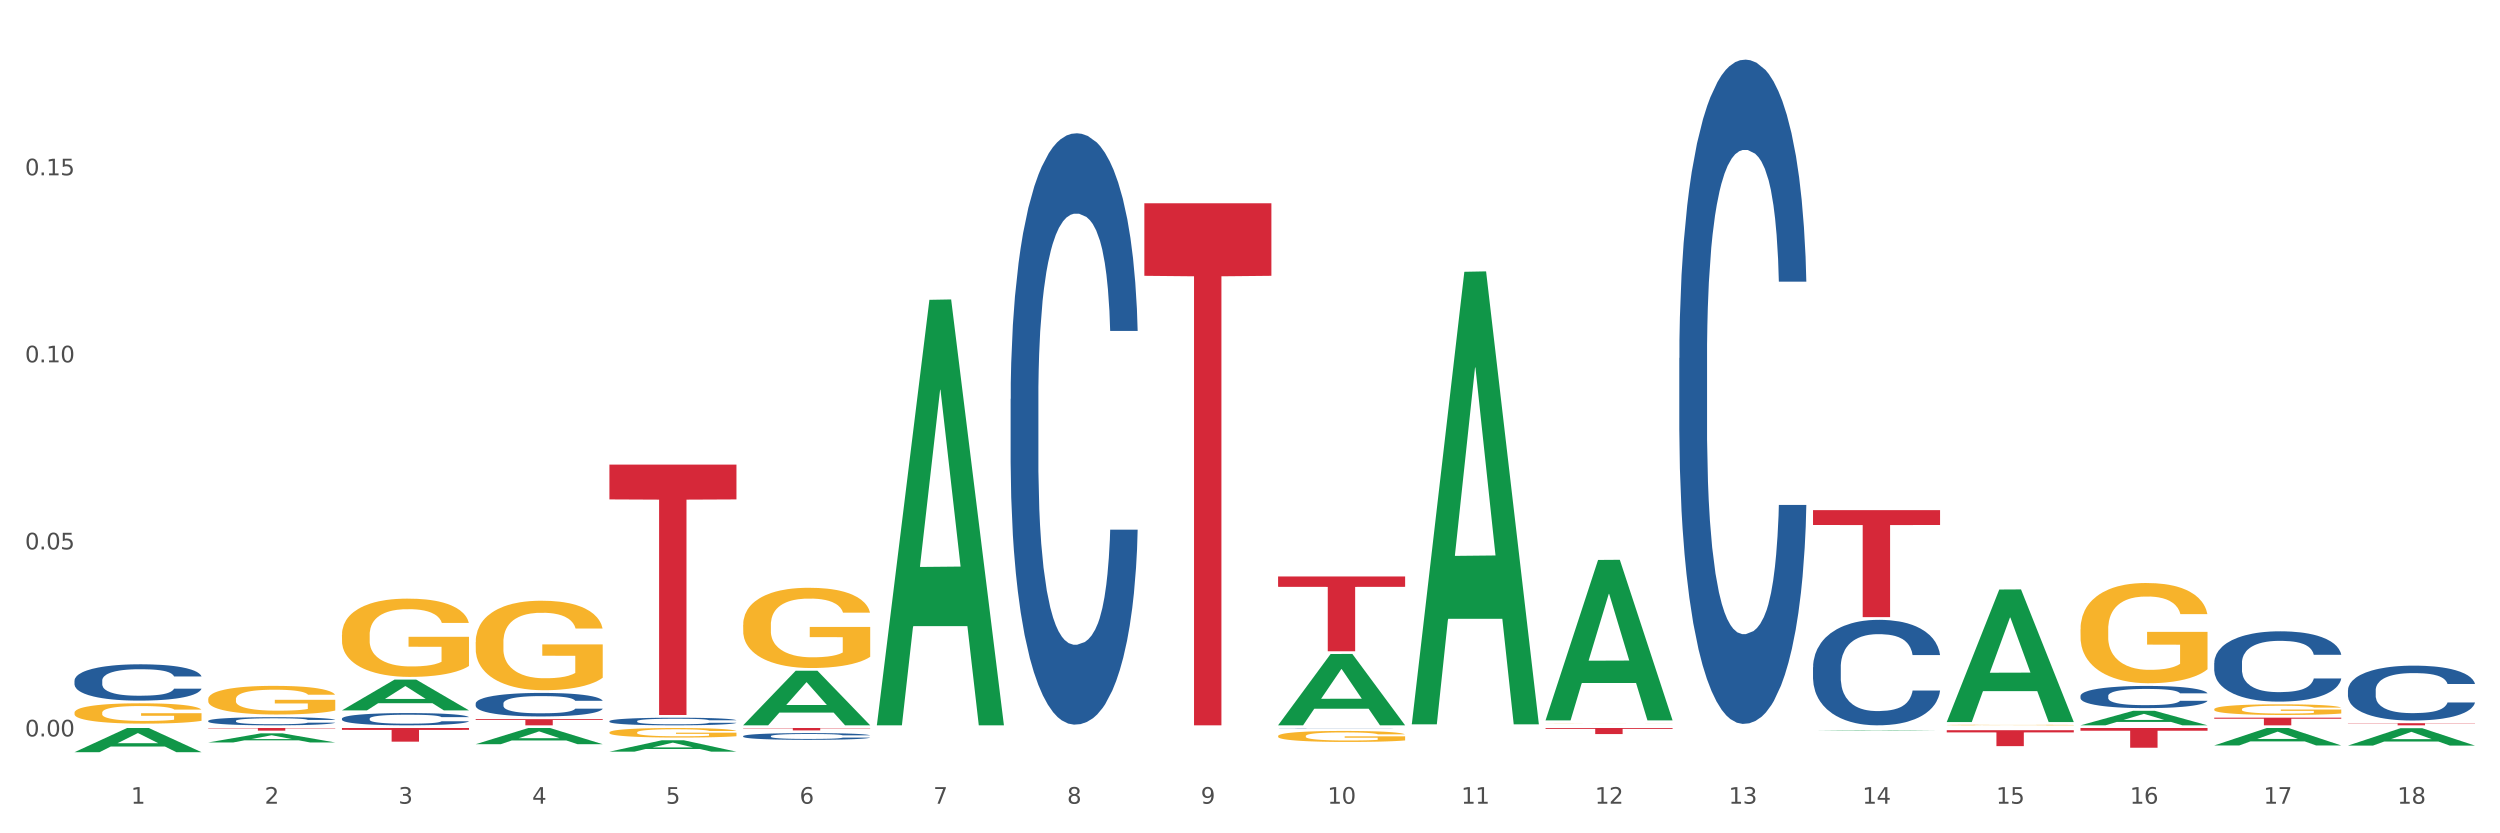 <?xml version="1.0" encoding="utf-8" standalone="no"?>
<!DOCTYPE svg PUBLIC "-//W3C//DTD SVG 1.1//EN"
  "http://www.w3.org/Graphics/SVG/1.1/DTD/svg11.dtd">
<svg xmlns:xlink="http://www.w3.org/1999/xlink" width="1080pt" height="360pt" viewBox="0 0 1080 360" xmlns="http://www.w3.org/2000/svg" version="1.1">
 <rect x="0" y="0" width="1080" height="360" fill="#333333" stroke="none"/>
 <defs>
  <style type="text/css">*{stroke-linejoin: round; stroke-linecap: butt}</style>
 </defs>
 <g id="figure_1">
  <g id="patch_1">
   <path d="M 0 360 
L 1080 360 
L 1080 0 
L 0 0 
z
" style="fill: #ffffff; stroke: #ffffff; stroke-linejoin: miter"/>
  </g>
  <g id="axes_1">
   <g id="matplotlib.axis_1">
    <g id="xtick_1">
     <g id="text_1">
      <!-- 1 -->
      <g style="fill: #4d4d4d" transform="translate(56.563 347.204) scale(0.096 -0.096)">
       <defs>
        <path id="DejaVuSans-31" d="M 794 531 
L 1825 531 
L 1825 4091 
L 703 3866 
L 703 4441 
L 1819 4666 
L 2450 4666 
L 2450 531 
L 3481 531 
L 3481 0 
L 794 0 
L 794 531 
z
" transform="scale(0.016)"/>
       </defs>
       <use xlink:href="#DejaVuSans-31"/>
      </g>
     </g>
    </g>
    <g id="xtick_2">
     <g id="text_2">
      <!-- 2 -->
      <g style="fill: #4d4d4d" transform="translate(114.336 347.204) scale(0.096 -0.096)">
       <defs>
        <path id="DejaVuSans-32" d="M 1228 531 
L 3431 531 
L 3431 0 
L 469 0 
L 469 531 
Q 828 903 1448 1529 
Q 2069 2156 2228 2338 
Q 2531 2678 2651 2914 
Q 2772 3150 2772 3378 
Q 2772 3750 2511 3984 
Q 2250 4219 1831 4219 
Q 1534 4219 1204 4116 
Q 875 4013 500 3803 
L 500 4441 
Q 881 4594 1212 4672 
Q 1544 4750 1819 4750 
Q 2544 4750 2975 4387 
Q 3406 4025 3406 3419 
Q 3406 3131 3298 2873 
Q 3191 2616 2906 2266 
Q 2828 2175 2409 1742 
Q 1991 1309 1228 531 
z
" transform="scale(0.016)"/>
       </defs>
       <use xlink:href="#DejaVuSans-32"/>
      </g>
     </g>
    </g>
    <g id="xtick_3">
     <g id="text_3">
      <!-- 3 -->
      <g style="fill: #4d4d4d" transform="translate(172.109 347.204) scale(0.096 -0.096)">
       <defs>
        <path id="DejaVuSans-33" d="M 2597 2516 
Q 3050 2419 3304 2112 
Q 3559 1806 3559 1356 
Q 3559 666 3084 287 
Q 2609 -91 1734 -91 
Q 1441 -91 1130 -33 
Q 819 25 488 141 
L 488 750 
Q 750 597 1062 519 
Q 1375 441 1716 441 
Q 2309 441 2620 675 
Q 2931 909 2931 1356 
Q 2931 1769 2642 2001 
Q 2353 2234 1838 2234 
L 1294 2234 
L 1294 2753 
L 1863 2753 
Q 2328 2753 2575 2939 
Q 2822 3125 2822 3475 
Q 2822 3834 2567 4026 
Q 2313 4219 1838 4219 
Q 1578 4219 1281 4162 
Q 984 4106 628 3988 
L 628 4550 
Q 988 4650 1302 4700 
Q 1616 4750 1894 4750 
Q 2613 4750 3031 4423 
Q 3450 4097 3450 3541 
Q 3450 3153 3228 2886 
Q 3006 2619 2597 2516 
z
" transform="scale(0.016)"/>
       </defs>
       <use xlink:href="#DejaVuSans-33"/>
      </g>
     </g>
    </g>
    <g id="xtick_4">
     <g id="text_4">
      <!-- 4 -->
      <g style="fill: #4d4d4d" transform="translate(229.882 347.204) scale(0.096 -0.096)">
       <defs>
        <path id="DejaVuSans-34" d="M 2419 4116 
L 825 1625 
L 2419 1625 
L 2419 4116 
z
M 2253 4666 
L 3047 4666 
L 3047 1625 
L 3713 1625 
L 3713 1100 
L 3047 1100 
L 3047 0 
L 2419 0 
L 2419 1100 
L 313 1100 
L 313 1709 
L 2253 4666 
z
" transform="scale(0.016)"/>
       </defs>
       <use xlink:href="#DejaVuSans-34"/>
      </g>
     </g>
    </g>
    <g id="xtick_5">
     <g id="text_5">
      <!-- 5 -->
      <g style="fill: #4d4d4d" transform="translate(287.655 347.204) scale(0.096 -0.096)">
       <defs>
        <path id="DejaVuSans-35" d="M 691 4666 
L 3169 4666 
L 3169 4134 
L 1269 4134 
L 1269 2991 
Q 1406 3038 1543 3061 
Q 1681 3084 1819 3084 
Q 2600 3084 3056 2656 
Q 3513 2228 3513 1497 
Q 3513 744 3044 326 
Q 2575 -91 1722 -91 
Q 1428 -91 1123 -41 
Q 819 9 494 109 
L 494 744 
Q 775 591 1075 516 
Q 1375 441 1709 441 
Q 2250 441 2565 725 
Q 2881 1009 2881 1497 
Q 2881 1984 2565 2268 
Q 2250 2553 1709 2553 
Q 1456 2553 1204 2497 
Q 953 2441 691 2322 
L 691 4666 
z
" transform="scale(0.016)"/>
       </defs>
       <use xlink:href="#DejaVuSans-35"/>
      </g>
     </g>
    </g>
    <g id="xtick_6">
     <g id="text_6">
      <!-- 6 -->
      <g style="fill: #4d4d4d" transform="translate(345.428 347.204) scale(0.096 -0.096)">
       <defs>
        <path id="DejaVuSans-36" d="M 2113 2584 
Q 1688 2584 1439 2293 
Q 1191 2003 1191 1497 
Q 1191 994 1439 701 
Q 1688 409 2113 409 
Q 2538 409 2786 701 
Q 3034 994 3034 1497 
Q 3034 2003 2786 2293 
Q 2538 2584 2113 2584 
z
M 3366 4563 
L 3366 3988 
Q 3128 4100 2886 4159 
Q 2644 4219 2406 4219 
Q 1781 4219 1451 3797 
Q 1122 3375 1075 2522 
Q 1259 2794 1537 2939 
Q 1816 3084 2150 3084 
Q 2853 3084 3261 2657 
Q 3669 2231 3669 1497 
Q 3669 778 3244 343 
Q 2819 -91 2113 -91 
Q 1303 -91 875 529 
Q 447 1150 447 2328 
Q 447 3434 972 4092 
Q 1497 4750 2381 4750 
Q 2619 4750 2861 4703 
Q 3103 4656 3366 4563 
z
" transform="scale(0.016)"/>
       </defs>
       <use xlink:href="#DejaVuSans-36"/>
      </g>
     </g>
    </g>
    <g id="xtick_7">
     <g id="text_7">
      <!-- 7 -->
      <g style="fill: #4d4d4d" transform="translate(403.201 347.204) scale(0.096 -0.096)">
       <defs>
        <path id="DejaVuSans-37" d="M 525 4666 
L 3525 4666 
L 3525 4397 
L 1831 0 
L 1172 0 
L 2766 4134 
L 525 4134 
L 525 4666 
z
" transform="scale(0.016)"/>
       </defs>
       <use xlink:href="#DejaVuSans-37"/>
      </g>
     </g>
    </g>
    <g id="xtick_8">
     <g id="text_8">
      <!-- 8 -->
      <g style="fill: #4d4d4d" transform="translate(460.974 347.204) scale(0.096 -0.096)">
       <defs>
        <path id="DejaVuSans-38" d="M 2034 2216 
Q 1584 2216 1326 1975 
Q 1069 1734 1069 1313 
Q 1069 891 1326 650 
Q 1584 409 2034 409 
Q 2484 409 2743 651 
Q 3003 894 3003 1313 
Q 3003 1734 2745 1975 
Q 2488 2216 2034 2216 
z
M 1403 2484 
Q 997 2584 770 2862 
Q 544 3141 544 3541 
Q 544 4100 942 4425 
Q 1341 4750 2034 4750 
Q 2731 4750 3128 4425 
Q 3525 4100 3525 3541 
Q 3525 3141 3298 2862 
Q 3072 2584 2669 2484 
Q 3125 2378 3379 2068 
Q 3634 1759 3634 1313 
Q 3634 634 3220 271 
Q 2806 -91 2034 -91 
Q 1263 -91 848 271 
Q 434 634 434 1313 
Q 434 1759 690 2068 
Q 947 2378 1403 2484 
z
M 1172 3481 
Q 1172 3119 1398 2916 
Q 1625 2713 2034 2713 
Q 2441 2713 2670 2916 
Q 2900 3119 2900 3481 
Q 2900 3844 2670 4047 
Q 2441 4250 2034 4250 
Q 1625 4250 1398 4047 
Q 1172 3844 1172 3481 
z
" transform="scale(0.016)"/>
       </defs>
       <use xlink:href="#DejaVuSans-38"/>
      </g>
     </g>
    </g>
    <g id="xtick_9">
     <g id="text_9">
      <!-- 9 -->
      <g style="fill: #4d4d4d" transform="translate(518.747 347.204) scale(0.096 -0.096)">
       <defs>
        <path id="DejaVuSans-39" d="M 703 97 
L 703 672 
Q 941 559 1184 500 
Q 1428 441 1663 441 
Q 2288 441 2617 861 
Q 2947 1281 2994 2138 
Q 2813 1869 2534 1725 
Q 2256 1581 1919 1581 
Q 1219 1581 811 2004 
Q 403 2428 403 3163 
Q 403 3881 828 4315 
Q 1253 4750 1959 4750 
Q 2769 4750 3195 4129 
Q 3622 3509 3622 2328 
Q 3622 1225 3098 567 
Q 2575 -91 1691 -91 
Q 1453 -91 1209 -44 
Q 966 3 703 97 
z
M 1959 2075 
Q 2384 2075 2632 2365 
Q 2881 2656 2881 3163 
Q 2881 3666 2632 3958 
Q 2384 4250 1959 4250 
Q 1534 4250 1286 3958 
Q 1038 3666 1038 3163 
Q 1038 2656 1286 2365 
Q 1534 2075 1959 2075 
z
" transform="scale(0.016)"/>
       </defs>
       <use xlink:href="#DejaVuSans-39"/>
      </g>
     </g>
    </g>
    <g id="xtick_10">
     <g id="text_10">
      <!-- 10 -->
      <g style="fill: #4d4d4d" transform="translate(573.466 347.204) scale(0.096 -0.096)">
       <defs>
        <path id="DejaVuSans-30" d="M 2034 4250 
Q 1547 4250 1301 3770 
Q 1056 3291 1056 2328 
Q 1056 1369 1301 889 
Q 1547 409 2034 409 
Q 2525 409 2770 889 
Q 3016 1369 3016 2328 
Q 3016 3291 2770 3770 
Q 2525 4250 2034 4250 
z
M 2034 4750 
Q 2819 4750 3233 4129 
Q 3647 3509 3647 2328 
Q 3647 1150 3233 529 
Q 2819 -91 2034 -91 
Q 1250 -91 836 529 
Q 422 1150 422 2328 
Q 422 3509 836 4129 
Q 1250 4750 2034 4750 
z
" transform="scale(0.016)"/>
       </defs>
       <use xlink:href="#DejaVuSans-31"/>
       <use xlink:href="#DejaVuSans-30" transform="translate(63.623 0)"/>
      </g>
     </g>
    </g>
    <g id="xtick_11">
     <g id="text_11">
      <!-- 11 -->
      <g style="fill: #4d4d4d" transform="translate(631.239 347.204) scale(0.096 -0.096)">
       <use xlink:href="#DejaVuSans-31"/>
       <use xlink:href="#DejaVuSans-31" transform="translate(63.623 0)"/>
      </g>
     </g>
    </g>
    <g id="xtick_12">
     <g id="text_12">
      <!-- 12 -->
      <g style="fill: #4d4d4d" transform="translate(689.012 347.204) scale(0.096 -0.096)">
       <use xlink:href="#DejaVuSans-31"/>
       <use xlink:href="#DejaVuSans-32" transform="translate(63.623 0)"/>
      </g>
     </g>
    </g>
    <g id="xtick_13">
     <g id="text_13">
      <!-- 13 -->
      <g style="fill: #4d4d4d" transform="translate(746.785 347.204) scale(0.096 -0.096)">
       <use xlink:href="#DejaVuSans-31"/>
       <use xlink:href="#DejaVuSans-33" transform="translate(63.623 0)"/>
      </g>
     </g>
    </g>
    <g id="xtick_14">
     <g id="text_14">
      <!-- 14 -->
      <g style="fill: #4d4d4d" transform="translate(804.558 347.204) scale(0.096 -0.096)">
       <use xlink:href="#DejaVuSans-31"/>
       <use xlink:href="#DejaVuSans-34" transform="translate(63.623 0)"/>
      </g>
     </g>
    </g>
    <g id="xtick_15">
     <g id="text_15">
      <!-- 15 -->
      <g style="fill: #4d4d4d" transform="translate(862.331 347.204) scale(0.096 -0.096)">
       <use xlink:href="#DejaVuSans-31"/>
       <use xlink:href="#DejaVuSans-35" transform="translate(63.623 0)"/>
      </g>
     </g>
    </g>
    <g id="xtick_16">
     <g id="text_16">
      <!-- 16 -->
      <g style="fill: #4d4d4d" transform="translate(920.104 347.204) scale(0.096 -0.096)">
       <use xlink:href="#DejaVuSans-31"/>
       <use xlink:href="#DejaVuSans-36" transform="translate(63.623 0)"/>
      </g>
     </g>
    </g>
    <g id="xtick_17">
     <g id="text_17">
      <!-- 17 -->
      <g style="fill: #4d4d4d" transform="translate(977.877 347.204) scale(0.096 -0.096)">
       <use xlink:href="#DejaVuSans-31"/>
       <use xlink:href="#DejaVuSans-37" transform="translate(63.623 0)"/>
      </g>
     </g>
    </g>
    <g id="xtick_18">
     <g id="text_18">
      <!-- 18 -->
      <g style="fill: #4d4d4d" transform="translate(1035.65 347.204) scale(0.096 -0.096)">
       <use xlink:href="#DejaVuSans-31"/>
       <use xlink:href="#DejaVuSans-38" transform="translate(63.623 0)"/>
      </g>
     </g>
    </g>
    <g id="xtick_19"/>
    <g id="xtick_20"/>
    <g id="xtick_21"/>
    <g id="xtick_22"/>
    <g id="xtick_23"/>
    <g id="xtick_24"/>
    <g id="xtick_25"/>
    <g id="xtick_26"/>
    <g id="xtick_27"/>
    <g id="xtick_28"/>
    <g id="xtick_29"/>
    <g id="xtick_30"/>
    <g id="xtick_31"/>
    <g id="xtick_32"/>
    <g id="xtick_33"/>
    <g id="xtick_34"/>
    <g id="xtick_35"/>
   </g>
   <g id="matplotlib.axis_2">
    <g id="ytick_1">
     <g id="text_19">
      <!-- 0.00 -->
      <g style="fill: #4d4d4d" transform="translate(10.8 318.143) scale(0.096 -0.096)">
       <defs>
        <path id="DejaVuSans-2e" d="M 684 794 
L 1344 794 
L 1344 0 
L 684 0 
L 684 794 
z
" transform="scale(0.016)"/>
       </defs>
       <use xlink:href="#DejaVuSans-30"/>
       <use xlink:href="#DejaVuSans-2e" transform="translate(63.623 0)"/>
       <use xlink:href="#DejaVuSans-30" transform="translate(95.41 0)"/>
       <use xlink:href="#DejaVuSans-30" transform="translate(159.033 0)"/>
      </g>
     </g>
    </g>
    <g id="ytick_2">
     <g id="text_20">
      <!-- 0.05 -->
      <g style="fill: #4d4d4d" transform="translate(10.8 237.341) scale(0.096 -0.096)">
       <use xlink:href="#DejaVuSans-30"/>
       <use xlink:href="#DejaVuSans-2e" transform="translate(63.623 0)"/>
       <use xlink:href="#DejaVuSans-30" transform="translate(95.41 0)"/>
       <use xlink:href="#DejaVuSans-35" transform="translate(159.033 0)"/>
      </g>
     </g>
    </g>
    <g id="ytick_3">
     <g id="text_21">
      <!-- 0.10 -->
      <g style="fill: #4d4d4d" transform="translate(10.8 156.538) scale(0.096 -0.096)">
       <use xlink:href="#DejaVuSans-30"/>
       <use xlink:href="#DejaVuSans-2e" transform="translate(63.623 0)"/>
       <use xlink:href="#DejaVuSans-31" transform="translate(95.41 0)"/>
       <use xlink:href="#DejaVuSans-30" transform="translate(159.033 0)"/>
      </g>
     </g>
    </g>
    <g id="ytick_4">
     <g id="text_22">
      <!-- 0.15 -->
      <g style="fill: #4d4d4d" transform="translate(10.8 75.735) scale(0.096 -0.096)">
       <use xlink:href="#DejaVuSans-30"/>
       <use xlink:href="#DejaVuSans-2e" transform="translate(63.623 0)"/>
       <use xlink:href="#DejaVuSans-31" transform="translate(95.41 0)"/>
       <use xlink:href="#DejaVuSans-35" transform="translate(159.033 0)"/>
      </g>
     </g>
    </g>
    <g id="ytick_5"/>
    <g id="ytick_6"/>
    <g id="ytick_7"/>
    <g id="ytick_8"/>
   </g>
   <g id="PolyCollection_1">
    <path d="M 32.175 324.93 
L 32.232 324.92 
L 54.864 314.506 
L 64.257 314.496 
L 87.059 324.95 
L 76.196 324.95 
L 71.273 322.515 
L 47.905 322.515 
L 47.735 322.555 
L 42.982 324.95 
L 32.175 324.95 
L 32.175 324.93 
L 50.847 321.063 
L 68.331 321.053 
L 59.674 316.724 
L 59.561 316.705 
L 59.447 316.734 
L 50.79 321.053 
L 50.847 321.063 
L 32.175 324.93 
z
" clip-path="url(#p47ea54f29e)" style="fill: #109648"/>
    <path d="M 89.948 320.736 
L 90.005 320.732 
L 112.637 316.804 
L 122.03 316.801 
L 144.832 320.743 
L 133.969 320.743 
L 129.046 319.825 
L 105.678 319.825 
L 105.508 319.84 
L 100.755 320.743 
L 89.948 320.743 
L 89.948 320.736 
L 108.62 319.277 
L 126.104 319.273 
L 117.447 317.641 
L 117.334 317.634 
L 117.22 317.645 
L 108.563 319.273 
L 108.62 319.277 
L 89.948 320.736 
z
" clip-path="url(#p47ea54f29e)" style="fill: #109648"/>
    <path d="M 147.721 306.863 
L 147.778 306.85 
L 170.41 293.597 
L 179.803 293.585 
L 202.605 306.888 
L 191.742 306.888 
L 186.819 303.79 
L 163.451 303.79 
L 163.281 303.84 
L 158.528 306.888 
L 147.721 306.888 
L 147.721 306.863 
L 166.393 301.941 
L 183.877 301.929 
L 175.22 296.42 
L 175.107 296.395 
L 174.993 296.433 
L 166.336 301.929 
L 166.393 301.941 
L 147.721 306.863 
z
" clip-path="url(#p47ea54f29e)" style="fill: #109648"/>
    <path d="M 205.494 321.486 
L 205.551 321.479 
L 228.183 314.503 
L 237.576 314.496 
L 260.378 321.499 
L 249.515 321.499 
L 244.592 319.868 
L 221.224 319.868 
L 221.054 319.894 
L 216.301 321.499 
L 205.494 321.499 
L 205.494 321.486 
L 224.166 318.895 
L 241.65 318.888 
L 232.993 315.989 
L 232.88 315.976 
L 232.766 315.995 
L 224.109 318.888 
L 224.166 318.895 
L 205.494 321.486 
z
" clip-path="url(#p47ea54f29e)" style="fill: #109648"/>
    <path d="M 725.451 154.701 
L 725.516 154.439 
L 725.516 147.1 
L 725.71 137.142 
L 726.424 118.796 
L 727.332 104.906 
L 728.889 88.658 
L 729.733 81.844 
L 730.835 74.243 
L 733.106 61.926 
L 735.701 51.443 
L 737.518 45.677 
L 738.88 42.008 
L 741.929 35.456 
L 743.681 32.573 
L 745.497 30.215 
L 747.054 28.642 
L 749.649 26.808 
L 751.725 26.022 
L 754.126 25.759 
L 756.137 26.022 
L 758.797 27.07 
L 762.689 30.215 
L 764.181 32.049 
L 766.192 35.194 
L 768.268 39.387 
L 769.955 43.581 
L 771.901 49.608 
L 773.912 57.471 
L 775.859 67.43 
L 777.221 76.602 
L 778.324 86.299 
L 779.297 98.092 
L 780.011 110.934 
L 780.335 121.679 
L 768.463 121.679 
L 768.139 111.982 
L 767.49 101.499 
L 766.841 94.423 
L 766.127 88.658 
L 765.025 82.106 
L 764.051 77.913 
L 762.43 72.933 
L 760.937 69.788 
L 759.705 67.954 
L 758.213 66.381 
L 755.034 64.809 
L 752.763 64.809 
L 751.336 65.333 
L 749.584 66.643 
L 748.092 68.478 
L 746.341 71.623 
L 744.978 75.03 
L 743.616 79.485 
L 742.837 82.63 
L 741.67 88.396 
L 740.891 93.113 
L 739.853 101.237 
L 739.269 107.003 
L 738.231 121.941 
L 737.777 132.948 
L 737.582 140.549 
L 737.453 148.935 
L 737.453 189.819 
L 737.842 208.164 
L 738.166 216.026 
L 738.685 224.937 
L 739.658 236.468 
L 741.086 247.737 
L 742.578 255.862 
L 743.81 260.841 
L 744.978 264.51 
L 746.146 267.393 
L 747.573 270.014 
L 748.741 271.586 
L 750.493 273.159 
L 752.569 273.945 
L 754.19 273.945 
L 757.499 272.635 
L 758.991 271.324 
L 760.418 269.49 
L 761.975 266.607 
L 763.208 263.462 
L 763.922 261.103 
L 765.089 256.124 
L 765.998 250.882 
L 766.776 244.855 
L 767.295 239.613 
L 767.879 231.751 
L 768.333 222.84 
L 768.463 218.123 
L 780.335 218.123 
L 780.076 227.558 
L 779.621 236.73 
L 778.713 249.048 
L 778 256.124 
L 776.897 264.772 
L 775.729 272.11 
L 774.107 280.235 
L 772.615 286.263 
L 771.058 291.504 
L 769.371 296.221 
L 766.322 302.773 
L 765.219 304.608 
L 762.884 307.753 
L 761.067 309.587 
L 758.407 311.422 
L 755.683 312.47 
L 752.828 312.732 
L 750.298 312.208 
L 747.508 310.636 
L 745.757 309.063 
L 743.81 306.704 
L 741.54 303.035 
L 739.399 298.58 
L 737.388 293.339 
L 735.506 287.311 
L 733.755 280.497 
L 731.484 269.228 
L 729.797 258.22 
L 728.565 248 
L 727.721 239.351 
L 726.878 228.344 
L 726.424 220.744 
L 725.71 202.398 
L 725.451 185.363 
L 725.451 154.701 
z
" clip-path="url(#p47ea54f29e)" style="fill: #255c99"/>
    <path d="M 783.224 288.243 
L 783.289 288.201 
L 783.289 287.036 
L 783.483 285.454 
L 784.197 282.541 
L 785.105 280.335 
L 786.662 277.754 
L 787.506 276.672 
L 788.608 275.465 
L 790.879 273.508 
L 793.474 271.844 
L 795.291 270.928 
L 796.653 270.345 
L 799.702 269.305 
L 801.454 268.847 
L 803.27 268.472 
L 804.827 268.222 
L 807.422 267.931 
L 809.498 267.806 
L 811.899 267.765 
L 813.91 267.806 
L 816.57 267.973 
L 820.462 268.472 
L 821.954 268.763 
L 823.965 269.263 
L 826.041 269.929 
L 827.728 270.595 
L 829.674 271.552 
L 831.685 272.801 
L 833.632 274.383 
L 834.994 275.839 
L 836.097 277.379 
L 837.07 279.252 
L 837.784 281.292 
L 838.108 282.998 
L 826.236 282.998 
L 825.912 281.458 
L 825.263 279.793 
L 824.614 278.67 
L 823.9 277.754 
L 822.798 276.713 
L 821.824 276.047 
L 820.203 275.257 
L 818.71 274.757 
L 817.478 274.466 
L 815.986 274.216 
L 812.807 273.966 
L 810.536 273.966 
L 809.109 274.05 
L 807.357 274.258 
L 805.865 274.549 
L 804.114 275.048 
L 802.751 275.59 
L 801.389 276.297 
L 800.61 276.797 
L 799.443 277.712 
L 798.664 278.462 
L 797.626 279.752 
L 797.042 280.668 
L 796.004 283.04 
L 795.55 284.788 
L 795.355 285.995 
L 795.226 287.327 
L 795.226 293.82 
L 795.615 296.734 
L 795.939 297.982 
L 796.458 299.398 
L 797.431 301.229 
L 798.859 303.019 
L 800.351 304.309 
L 801.583 305.1 
L 802.751 305.683 
L 803.919 306.14 
L 805.346 306.557 
L 806.514 306.806 
L 808.266 307.056 
L 810.342 307.181 
L 811.963 307.181 
L 815.272 306.973 
L 816.764 306.765 
L 818.191 306.473 
L 819.748 306.016 
L 820.981 305.516 
L 821.695 305.142 
L 822.862 304.351 
L 823.771 303.518 
L 824.549 302.561 
L 825.068 301.728 
L 825.652 300.48 
L 826.106 299.065 
L 826.236 298.315 
L 838.108 298.315 
L 837.849 299.814 
L 837.394 301.271 
L 836.486 303.227 
L 835.773 304.351 
L 834.67 305.724 
L 833.502 306.89 
L 831.88 308.18 
L 830.388 309.137 
L 828.831 309.97 
L 827.144 310.719 
L 824.095 311.759 
L 822.992 312.051 
L 820.657 312.55 
L 818.84 312.842 
L 816.18 313.133 
L 813.456 313.3 
L 810.601 313.341 
L 808.071 313.258 
L 805.281 313.008 
L 803.53 312.758 
L 801.583 312.384 
L 799.313 311.801 
L 797.172 311.094 
L 795.161 310.261 
L 793.279 309.304 
L 791.528 308.222 
L 789.257 306.432 
L 787.57 304.684 
L 786.338 303.06 
L 785.494 301.687 
L 784.651 299.939 
L 784.197 298.732 
L 783.483 295.818 
L 783.224 293.113 
L 783.224 288.243 
z
" clip-path="url(#p47ea54f29e)" style="fill: #255c99"/>
    <path d="M 436.586 172.362 
L 436.651 172.128 
L 436.651 165.596 
L 436.845 156.73 
L 437.559 140.398 
L 438.467 128.032 
L 440.024 113.567 
L 440.868 107.501 
L 441.97 100.735 
L 444.241 89.769 
L 446.836 80.437 
L 448.653 75.304 
L 450.015 72.038 
L 453.064 66.205 
L 454.816 63.638 
L 456.632 61.539 
L 458.189 60.139 
L 460.784 58.505 
L 462.86 57.806 
L 465.261 57.572 
L 467.272 57.806 
L 469.932 58.739 
L 473.824 61.539 
L 475.316 63.172 
L 477.327 65.971 
L 479.403 69.704 
L 481.09 73.437 
L 483.036 78.804 
L 485.048 85.803 
L 486.994 94.669 
L 488.356 102.835 
L 489.459 111.467 
L 490.432 121.966 
L 491.146 133.399 
L 491.47 142.964 
L 479.598 142.964 
L 479.274 134.332 
L 478.625 124.999 
L 477.976 118.7 
L 477.263 113.567 
L 476.16 107.734 
L 475.187 104.001 
L 473.565 99.568 
L 472.073 96.769 
L 470.84 95.135 
L 469.348 93.736 
L 466.169 92.336 
L 463.898 92.336 
L 462.471 92.802 
L 460.719 93.969 
L 459.227 95.602 
L 457.476 98.402 
L 456.113 101.435 
L 454.751 105.401 
L 453.972 108.201 
L 452.805 113.334 
L 452.026 117.533 
L 450.988 124.766 
L 450.404 129.899 
L 449.366 143.198 
L 448.912 152.997 
L 448.718 159.763 
L 448.588 167.229 
L 448.588 203.625 
L 448.977 219.957 
L 449.301 226.956 
L 449.82 234.889 
L 450.794 245.155 
L 452.221 255.187 
L 453.713 262.42 
L 454.946 266.853 
L 456.113 270.119 
L 457.281 272.686 
L 458.708 275.019 
L 459.876 276.419 
L 461.628 277.818 
L 463.704 278.518 
L 465.326 278.518 
L 468.634 277.352 
L 470.126 276.185 
L 471.554 274.552 
L 473.111 271.986 
L 474.343 269.186 
L 475.057 267.086 
L 476.225 262.653 
L 477.133 257.987 
L 477.911 252.621 
L 478.43 247.955 
L 479.014 240.955 
L 479.468 233.023 
L 479.598 228.823 
L 491.47 228.823 
L 491.211 237.222 
L 490.757 245.388 
L 489.848 256.354 
L 489.135 262.653 
L 488.032 270.352 
L 486.864 276.885 
L 485.242 284.118 
L 483.75 289.484 
L 482.193 294.15 
L 480.506 298.35 
L 477.457 304.183 
L 476.354 305.816 
L 474.019 308.616 
L 472.202 310.249 
L 469.542 311.882 
L 466.818 312.815 
L 463.963 313.048 
L 461.433 312.582 
L 458.643 311.182 
L 456.892 309.782 
L 454.946 307.682 
L 452.675 304.416 
L 450.534 300.45 
L 448.523 295.783 
L 446.642 290.417 
L 444.89 284.351 
L 442.619 274.319 
L 440.932 264.52 
L 439.7 255.421 
L 438.856 247.721 
L 438.013 237.922 
L 437.559 231.156 
L 436.845 214.824 
L 436.586 199.659 
L 436.586 172.362 
z
" clip-path="url(#p47ea54f29e)" style="fill: #255c99"/>
    <path d="M 552.132 314.548 
L 552.197 314.548 
L 552.197 314.545 
L 552.391 314.541 
L 553.105 314.534 
L 554.013 314.528 
L 555.57 314.521 
L 556.414 314.519 
L 557.516 314.516 
L 559.787 314.511 
L 562.382 314.506 
L 564.199 314.504 
L 565.561 314.503 
L 568.61 314.5 
L 570.362 314.499 
L 572.178 314.498 
L 573.735 314.497 
L 576.33 314.496 
L 578.406 314.496 
L 580.807 314.496 
L 582.818 314.496 
L 585.478 314.497 
L 589.37 314.498 
L 590.862 314.499 
L 592.873 314.5 
L 594.949 314.502 
L 596.636 314.503 
L 598.582 314.506 
L 600.594 314.509 
L 602.54 314.513 
L 603.902 314.517 
L 605.005 314.52 
L 605.978 314.525 
L 606.692 314.53 
L 607.016 314.535 
L 595.144 314.535 
L 594.82 314.531 
L 594.171 314.527 
L 593.522 314.524 
L 592.809 314.521 
L 591.706 314.519 
L 590.733 314.517 
L 589.111 314.515 
L 587.619 314.514 
L 586.386 314.513 
L 584.894 314.512 
L 581.715 314.512 
L 579.444 314.512 
L 578.017 314.512 
L 576.265 314.513 
L 574.773 314.513 
L 573.022 314.515 
L 571.659 314.516 
L 570.297 314.518 
L 569.518 314.519 
L 568.351 314.521 
L 567.572 314.523 
L 566.534 314.526 
L 565.95 314.529 
L 564.912 314.535 
L 564.458 314.539 
L 564.263 314.542 
L 564.134 314.546 
L 564.134 314.562 
L 564.523 314.57 
L 564.847 314.573 
L 565.366 314.576 
L 566.339 314.581 
L 567.767 314.586 
L 569.259 314.589 
L 570.491 314.591 
L 571.659 314.592 
L 572.827 314.593 
L 574.254 314.594 
L 575.422 314.595 
L 577.174 314.596 
L 579.25 314.596 
L 580.871 314.596 
L 584.18 314.596 
L 585.672 314.595 
L 587.1 314.594 
L 588.657 314.593 
L 589.889 314.592 
L 590.603 314.591 
L 591.771 314.589 
L 592.679 314.587 
L 593.457 314.584 
L 593.976 314.582 
L 594.56 314.579 
L 595.014 314.575 
L 595.144 314.574 
L 607.016 314.574 
L 606.757 314.577 
L 606.303 314.581 
L 605.394 314.586 
L 604.681 314.589 
L 603.578 314.592 
L 602.41 314.595 
L 600.788 314.599 
L 599.296 314.601 
L 597.739 314.603 
L 596.052 314.605 
L 593.003 314.608 
L 591.9 314.608 
L 589.565 314.61 
L 587.748 314.61 
L 585.088 314.611 
L 582.364 314.612 
L 579.509 314.612 
L 576.979 314.611 
L 574.189 314.611 
L 572.438 314.61 
L 570.491 314.609 
L 568.221 314.608 
L 566.08 314.606 
L 564.069 314.604 
L 562.187 314.601 
L 560.436 314.599 
L 558.165 314.594 
L 556.478 314.59 
L 555.246 314.586 
L 554.402 314.582 
L 553.559 314.578 
L 553.105 314.575 
L 552.391 314.567 
L 552.132 314.56 
L 552.132 314.548 
z
" clip-path="url(#p47ea54f29e)" style="fill: #255c99"/>
    <path d="M 898.77 300.63 
L 898.835 300.622 
L 898.835 300.376 
L 899.029 300.043 
L 899.743 299.43 
L 900.651 298.966 
L 902.208 298.422 
L 903.051 298.194 
L 904.154 297.94 
L 906.425 297.529 
L 909.02 297.178 
L 910.836 296.985 
L 912.199 296.863 
L 915.248 296.644 
L 917 296.547 
L 918.816 296.468 
L 920.373 296.416 
L 922.968 296.354 
L 925.044 296.328 
L 927.444 296.319 
L 929.456 296.328 
L 932.116 296.363 
L 936.008 296.468 
L 937.5 296.53 
L 939.511 296.635 
L 941.587 296.775 
L 943.274 296.915 
L 945.22 297.117 
L 947.231 297.38 
L 949.178 297.713 
L 950.54 298.019 
L 951.643 298.343 
L 952.616 298.738 
L 953.33 299.167 
L 953.654 299.526 
L 941.782 299.526 
L 941.458 299.202 
L 940.809 298.852 
L 940.16 298.615 
L 939.446 298.422 
L 938.344 298.203 
L 937.37 298.063 
L 935.749 297.897 
L 934.256 297.791 
L 933.024 297.73 
L 931.532 297.677 
L 928.353 297.625 
L 926.082 297.625 
L 924.655 297.642 
L 922.903 297.686 
L 921.411 297.748 
L 919.659 297.853 
L 918.297 297.967 
L 916.935 298.116 
L 916.156 298.221 
L 914.988 298.414 
L 914.21 298.571 
L 913.172 298.843 
L 912.588 299.036 
L 911.55 299.535 
L 911.096 299.903 
L 910.901 300.157 
L 910.772 300.438 
L 910.772 301.805 
L 911.161 302.418 
L 911.485 302.681 
L 912.004 302.979 
L 912.977 303.364 
L 914.405 303.741 
L 915.897 304.013 
L 917.129 304.179 
L 918.297 304.302 
L 919.465 304.398 
L 920.892 304.486 
L 922.06 304.538 
L 923.811 304.591 
L 925.887 304.617 
L 927.509 304.617 
L 930.818 304.574 
L 932.31 304.53 
L 933.737 304.468 
L 935.294 304.372 
L 936.527 304.267 
L 937.241 304.188 
L 938.408 304.021 
L 939.317 303.846 
L 940.095 303.645 
L 940.614 303.469 
L 941.198 303.207 
L 941.652 302.909 
L 941.782 302.751 
L 953.654 302.751 
L 953.395 303.066 
L 952.94 303.373 
L 952.032 303.785 
L 951.319 304.021 
L 950.216 304.311 
L 949.048 304.556 
L 947.426 304.828 
L 945.934 305.029 
L 944.377 305.204 
L 942.69 305.362 
L 939.641 305.581 
L 938.538 305.643 
L 936.203 305.748 
L 934.386 305.809 
L 931.726 305.87 
L 929.002 305.905 
L 926.147 305.914 
L 923.617 305.897 
L 920.827 305.844 
L 919.076 305.792 
L 917.129 305.713 
L 914.859 305.59 
L 912.718 305.441 
L 910.707 305.266 
L 908.825 305.064 
L 907.074 304.836 
L 904.803 304.46 
L 903.116 304.092 
L 901.884 303.75 
L 901.04 303.461 
L 900.197 303.093 
L 899.743 302.839 
L 899.029 302.225 
L 898.77 301.656 
L 898.77 300.63 
z
" clip-path="url(#p47ea54f29e)" style="fill: #255c99"/>
    <path d="M 956.543 286.372 
L 956.608 286.344 
L 956.608 285.567 
L 956.802 284.513 
L 957.516 282.57 
L 958.424 281.1 
L 959.981 279.379 
L 960.824 278.658 
L 961.927 277.853 
L 964.198 276.549 
L 966.793 275.439 
L 968.609 274.828 
L 969.972 274.44 
L 973.021 273.746 
L 974.773 273.441 
L 976.589 273.191 
L 978.146 273.025 
L 980.741 272.831 
L 982.817 272.747 
L 985.217 272.72 
L 987.229 272.747 
L 989.888 272.858 
L 993.781 273.191 
L 995.273 273.386 
L 997.284 273.719 
L 999.36 274.162 
L 1001.047 274.606 
L 1002.993 275.245 
L 1005.004 276.077 
L 1006.951 277.132 
L 1008.313 278.103 
L 1009.416 279.129 
L 1010.389 280.378 
L 1011.103 281.738 
L 1011.427 282.876 
L 999.555 282.876 
L 999.231 281.849 
L 998.582 280.739 
L 997.933 279.99 
L 997.219 279.379 
L 996.116 278.685 
L 995.143 278.242 
L 993.521 277.714 
L 992.029 277.381 
L 990.797 277.187 
L 989.305 277.021 
L 986.126 276.854 
L 983.855 276.854 
L 982.428 276.91 
L 980.676 277.048 
L 979.184 277.243 
L 977.432 277.576 
L 976.07 277.936 
L 974.708 278.408 
L 973.929 278.741 
L 972.761 279.351 
L 971.983 279.851 
L 970.945 280.711 
L 970.361 281.322 
L 969.323 282.903 
L 968.869 284.069 
L 968.674 284.873 
L 968.545 285.761 
L 968.545 290.09 
L 968.934 292.032 
L 969.258 292.865 
L 969.777 293.808 
L 970.75 295.029 
L 972.178 296.223 
L 973.67 297.083 
L 974.902 297.61 
L 976.07 297.998 
L 977.238 298.304 
L 978.665 298.581 
L 979.833 298.748 
L 981.584 298.914 
L 983.66 298.997 
L 985.282 298.997 
L 988.591 298.859 
L 990.083 298.72 
L 991.51 298.526 
L 993.067 298.22 
L 994.3 297.887 
L 995.014 297.638 
L 996.181 297.11 
L 997.09 296.555 
L 997.868 295.917 
L 998.387 295.362 
L 998.971 294.53 
L 999.425 293.586 
L 999.555 293.087 
L 1011.427 293.087 
L 1011.168 294.086 
L 1010.713 295.057 
L 1009.805 296.361 
L 1009.092 297.11 
L 1007.989 298.026 
L 1006.821 298.803 
L 1005.199 299.663 
L 1003.707 300.302 
L 1002.15 300.857 
L 1000.463 301.356 
L 997.414 302.05 
L 996.311 302.244 
L 993.976 302.577 
L 992.159 302.771 
L 989.499 302.965 
L 986.774 303.076 
L 983.92 303.104 
L 981.39 303.049 
L 978.6 302.882 
L 976.849 302.716 
L 974.902 302.466 
L 972.632 302.077 
L 970.491 301.606 
L 968.48 301.051 
L 966.598 300.413 
L 964.847 299.691 
L 962.576 298.498 
L 960.889 297.332 
L 959.657 296.25 
L 958.813 295.335 
L 957.97 294.169 
L 957.516 293.364 
L 956.802 291.422 
L 956.543 289.618 
L 956.543 286.372 
z
" clip-path="url(#p47ea54f29e)" style="fill: #255c99"/>
    <path d="M 898.77 271.871 
L 898.835 271.831 
L 898.835 270.407 
L 898.964 269.181 
L 899.612 266.215 
L 900.584 263.763 
L 901.297 262.458 
L 902.01 261.39 
L 902.852 260.323 
L 903.889 259.215 
L 905.768 257.594 
L 906.934 256.763 
L 908.36 255.893 
L 910.952 254.628 
L 912.831 253.916 
L 914.775 253.323 
L 917.95 252.611 
L 920.024 252.294 
L 922.227 252.057 
L 924.884 251.899 
L 926.892 251.859 
L 931.299 251.978 
L 935.057 252.334 
L 936.871 252.611 
L 939.204 253.085 
L 940.435 253.402 
L 942.444 254.034 
L 944.517 254.865 
L 945.943 255.577 
L 948.081 256.921 
L 949.701 258.266 
L 951.192 259.927 
L 951.969 261.074 
L 952.552 262.142 
L 953.071 263.368 
L 953.589 265.306 
L 941.926 265.306 
L 941.472 263.921 
L 940.759 262.616 
L 939.722 261.351 
L 938.815 260.56 
L 937.26 259.571 
L 935.834 258.938 
L 934.344 258.464 
L 932.53 258.068 
L 931.104 257.871 
L 929.095 257.712 
L 925.143 257.752 
L 922.486 258.068 
L 920.672 258.464 
L 919.505 258.82 
L 918.468 259.215 
L 917.302 259.769 
L 915.941 260.599 
L 914.969 261.351 
L 913.997 262.3 
L 913.22 263.249 
L 912.507 264.357 
L 911.924 265.543 
L 911.47 266.769 
L 911.081 268.272 
L 910.757 270.763 
L 910.757 276.181 
L 910.887 277.407 
L 911.211 279.029 
L 911.6 280.255 
L 912.248 281.718 
L 912.831 282.707 
L 913.933 284.13 
L 915.164 285.317 
L 916.136 286.068 
L 917.108 286.701 
L 918.792 287.571 
L 920.672 288.283 
L 922.292 288.718 
L 924.495 289.114 
L 925.985 289.272 
L 927.281 289.351 
L 930.456 289.351 
L 932.724 289.232 
L 935.251 288.955 
L 937.195 288.599 
L 938.815 288.164 
L 940.63 287.453 
L 941.796 286.78 
L 941.796 278.515 
L 927.54 278.475 
L 927.54 272.978 
L 953.654 272.978 
L 953.654 289.114 
L 952.552 289.944 
L 951.321 290.695 
L 950.025 291.368 
L 948.081 292.198 
L 945.749 292.989 
L 943.675 293.543 
L 941.472 294.017 
L 938.88 294.453 
L 935.51 294.848 
L 933.437 295.006 
L 930.845 295.125 
L 927.799 295.164 
L 925.143 295.085 
L 922.551 294.888 
L 919.829 294.532 
L 917.172 294.017 
L 915.164 293.503 
L 913.155 292.871 
L 911.017 292.04 
L 909.332 291.249 
L 908.036 290.537 
L 906.61 289.628 
L 905.055 288.441 
L 903.889 287.373 
L 902.852 286.266 
L 901.75 284.842 
L 900.973 283.616 
L 900.195 282.074 
L 899.742 280.927 
L 899.223 279.147 
L 898.835 276.656 
L 898.77 271.871 
z
" clip-path="url(#p47ea54f29e)" style="fill: #f7b32b"/>
    <path d="M 1014.316 298.21 
L 1014.381 298.188 
L 1014.381 297.582 
L 1014.575 296.759 
L 1015.289 295.243 
L 1016.197 294.095 
L 1017.754 292.753 
L 1018.597 292.19 
L 1019.7 291.562 
L 1021.971 290.544 
L 1024.566 289.677 
L 1026.382 289.201 
L 1027.745 288.898 
L 1030.794 288.356 
L 1032.546 288.118 
L 1034.362 287.923 
L 1035.919 287.793 
L 1038.514 287.642 
L 1040.59 287.577 
L 1042.99 287.555 
L 1045.002 287.577 
L 1047.661 287.663 
L 1051.554 287.923 
L 1053.046 288.075 
L 1055.057 288.335 
L 1057.133 288.681 
L 1058.82 289.028 
L 1060.766 289.526 
L 1062.777 290.176 
L 1064.724 290.999 
L 1066.086 291.756 
L 1067.189 292.558 
L 1068.162 293.532 
L 1068.876 294.593 
L 1069.2 295.481 
L 1057.328 295.481 
L 1057.003 294.68 
L 1056.355 293.814 
L 1055.706 293.229 
L 1054.992 292.753 
L 1053.889 292.211 
L 1052.916 291.865 
L 1051.294 291.453 
L 1049.802 291.193 
L 1048.57 291.042 
L 1047.078 290.912 
L 1043.899 290.782 
L 1041.628 290.782 
L 1040.201 290.825 
L 1038.449 290.934 
L 1036.957 291.085 
L 1035.205 291.345 
L 1033.843 291.627 
L 1032.481 291.995 
L 1031.702 292.255 
L 1030.534 292.731 
L 1029.756 293.121 
L 1028.718 293.792 
L 1028.134 294.269 
L 1027.096 295.503 
L 1026.642 296.413 
L 1026.447 297.041 
L 1026.318 297.734 
L 1026.318 301.112 
L 1026.707 302.628 
L 1027.031 303.278 
L 1027.55 304.014 
L 1028.523 304.967 
L 1029.951 305.898 
L 1031.443 306.569 
L 1032.675 306.981 
L 1033.843 307.284 
L 1035.011 307.522 
L 1036.438 307.739 
L 1037.606 307.869 
L 1039.357 307.999 
L 1041.433 308.064 
L 1043.055 308.064 
L 1046.364 307.955 
L 1047.856 307.847 
L 1049.283 307.695 
L 1050.84 307.457 
L 1052.073 307.197 
L 1052.787 307.002 
L 1053.954 306.591 
L 1054.863 306.158 
L 1055.641 305.66 
L 1056.16 305.227 
L 1056.744 304.577 
L 1057.198 303.841 
L 1057.328 303.451 
L 1069.2 303.451 
L 1068.94 304.23 
L 1068.486 304.988 
L 1067.578 306.006 
L 1066.864 306.591 
L 1065.762 307.306 
L 1064.594 307.912 
L 1062.972 308.583 
L 1061.48 309.081 
L 1059.923 309.515 
L 1058.236 309.904 
L 1055.187 310.446 
L 1054.084 310.597 
L 1051.749 310.857 
L 1049.932 311.009 
L 1047.272 311.16 
L 1044.547 311.247 
L 1041.693 311.269 
L 1039.163 311.225 
L 1036.373 311.095 
L 1034.622 310.965 
L 1032.675 310.771 
L 1030.405 310.467 
L 1028.264 310.099 
L 1026.253 309.666 
L 1024.371 309.168 
L 1022.62 308.605 
L 1020.349 307.674 
L 1018.662 306.764 
L 1017.43 305.92 
L 1016.586 305.205 
L 1015.743 304.295 
L 1015.289 303.667 
L 1014.575 302.151 
L 1014.316 300.744 
L 1014.316 298.21 
z
" clip-path="url(#p47ea54f29e)" style="fill: #255c99"/>
    <path d="M 147.721 310.423 
L 147.786 310.419 
L 147.786 310.283 
L 147.98 310.099 
L 148.694 309.76 
L 149.602 309.504 
L 151.159 309.204 
L 152.003 309.078 
L 153.106 308.938 
L 155.376 308.711 
L 157.971 308.517 
L 159.788 308.411 
L 161.15 308.343 
L 164.199 308.222 
L 165.951 308.169 
L 167.767 308.125 
L 169.324 308.096 
L 171.919 308.062 
L 173.995 308.048 
L 176.396 308.043 
L 178.407 308.048 
L 181.067 308.067 
L 184.959 308.125 
L 186.451 308.159 
L 188.463 308.217 
L 190.539 308.294 
L 192.225 308.372 
L 194.172 308.483 
L 196.183 308.628 
L 198.129 308.812 
L 199.491 308.981 
L 200.594 309.16 
L 201.567 309.378 
L 202.281 309.615 
L 202.605 309.814 
L 190.733 309.814 
L 190.409 309.635 
L 189.76 309.441 
L 189.111 309.31 
L 188.398 309.204 
L 187.295 309.083 
L 186.322 309.006 
L 184.7 308.914 
L 183.208 308.856 
L 181.975 308.822 
L 180.483 308.793 
L 177.304 308.764 
L 175.033 308.764 
L 173.606 308.773 
L 171.854 308.798 
L 170.362 308.831 
L 168.611 308.89 
L 167.248 308.952 
L 165.886 309.035 
L 165.107 309.093 
L 163.94 309.199 
L 163.161 309.286 
L 162.123 309.436 
L 161.539 309.543 
L 160.501 309.819 
L 160.047 310.022 
L 159.853 310.162 
L 159.723 310.317 
L 159.723 311.072 
L 160.112 311.41 
L 160.436 311.556 
L 160.955 311.72 
L 161.929 311.933 
L 163.356 312.141 
L 164.848 312.291 
L 166.081 312.383 
L 167.248 312.451 
L 168.416 312.504 
L 169.843 312.552 
L 171.011 312.581 
L 172.763 312.61 
L 174.839 312.625 
L 176.461 312.625 
L 179.769 312.601 
L 181.261 312.577 
L 182.689 312.543 
L 184.246 312.49 
L 185.478 312.431 
L 186.192 312.388 
L 187.36 312.296 
L 188.268 312.199 
L 189.046 312.088 
L 189.565 311.991 
L 190.149 311.846 
L 190.603 311.681 
L 190.733 311.594 
L 202.605 311.594 
L 202.346 311.769 
L 201.892 311.938 
L 200.983 312.165 
L 200.27 312.296 
L 199.167 312.456 
L 197.999 312.591 
L 196.377 312.741 
L 194.885 312.852 
L 193.328 312.949 
L 191.641 313.036 
L 188.592 313.157 
L 187.489 313.191 
L 185.154 313.249 
L 183.337 313.283 
L 180.678 313.317 
L 177.953 313.336 
L 175.098 313.341 
L 172.568 313.331 
L 169.778 313.302 
L 168.027 313.273 
L 166.081 313.23 
L 163.81 313.162 
L 161.669 313.08 
L 159.658 312.983 
L 157.777 312.872 
L 156.025 312.746 
L 153.754 312.538 
L 152.068 312.335 
L 150.835 312.146 
L 149.992 311.986 
L 149.148 311.783 
L 148.694 311.643 
L 147.98 311.304 
L 147.721 310.99 
L 147.721 310.423 
z
" clip-path="url(#p47ea54f29e)" style="fill: #255c99"/>
    <path d="M 205.494 303.907 
L 205.559 303.898 
L 205.559 303.638 
L 205.753 303.285 
L 206.467 302.635 
L 207.375 302.142 
L 208.932 301.566 
L 209.776 301.325 
L 210.879 301.056 
L 213.149 300.619 
L 215.744 300.247 
L 217.561 300.043 
L 218.923 299.913 
L 221.972 299.681 
L 223.724 299.579 
L 225.54 299.495 
L 227.097 299.439 
L 229.692 299.374 
L 231.768 299.346 
L 234.169 299.337 
L 236.18 299.346 
L 238.84 299.383 
L 242.732 299.495 
L 244.224 299.56 
L 246.236 299.671 
L 248.312 299.82 
L 249.998 299.969 
L 251.945 300.182 
L 253.956 300.461 
L 255.902 300.814 
L 257.264 301.139 
L 258.367 301.483 
L 259.34 301.901 
L 260.054 302.356 
L 260.378 302.737 
L 248.506 302.737 
L 248.182 302.393 
L 247.533 302.022 
L 246.884 301.771 
L 246.171 301.566 
L 245.068 301.334 
L 244.095 301.186 
L 242.473 301.009 
L 240.981 300.898 
L 239.748 300.833 
L 238.256 300.777 
L 235.077 300.721 
L 232.806 300.721 
L 231.379 300.74 
L 229.627 300.786 
L 228.135 300.851 
L 226.384 300.963 
L 225.021 301.083 
L 223.659 301.241 
L 222.88 301.353 
L 221.713 301.557 
L 220.934 301.724 
L 219.896 302.012 
L 219.312 302.217 
L 218.274 302.746 
L 217.82 303.136 
L 217.626 303.406 
L 217.496 303.703 
L 217.496 305.152 
L 217.885 305.802 
L 218.209 306.081 
L 218.728 306.397 
L 219.702 306.806 
L 221.129 307.205 
L 222.621 307.493 
L 223.854 307.67 
L 225.021 307.8 
L 226.189 307.902 
L 227.616 307.995 
L 228.784 308.05 
L 230.536 308.106 
L 232.612 308.134 
L 234.234 308.134 
L 237.542 308.088 
L 239.034 308.041 
L 240.462 307.976 
L 242.019 307.874 
L 243.251 307.762 
L 243.965 307.679 
L 245.133 307.502 
L 246.041 307.317 
L 246.819 307.103 
L 247.338 306.917 
L 247.922 306.638 
L 248.376 306.323 
L 248.506 306.155 
L 260.378 306.155 
L 260.119 306.49 
L 259.665 306.815 
L 258.756 307.252 
L 258.043 307.502 
L 256.94 307.809 
L 255.772 308.069 
L 254.15 308.357 
L 252.658 308.571 
L 251.101 308.756 
L 249.414 308.924 
L 246.365 309.156 
L 245.262 309.221 
L 242.927 309.332 
L 241.11 309.397 
L 238.45 309.462 
L 235.726 309.5 
L 232.871 309.509 
L 230.341 309.49 
L 227.551 309.435 
L 225.8 309.379 
L 223.854 309.295 
L 221.583 309.165 
L 219.442 309.007 
L 217.431 308.821 
L 215.55 308.608 
L 213.798 308.366 
L 211.527 307.967 
L 209.841 307.577 
L 208.608 307.214 
L 207.765 306.908 
L 206.921 306.518 
L 206.467 306.248 
L 205.753 305.598 
L 205.494 304.994 
L 205.494 303.907 
z
" clip-path="url(#p47ea54f29e)" style="fill: #255c99"/>
    <path d="M 263.267 311.528 
L 263.332 311.525 
L 263.332 311.44 
L 263.526 311.326 
L 264.24 311.115 
L 265.148 310.956 
L 266.705 310.77 
L 267.549 310.691 
L 268.652 310.604 
L 270.922 310.463 
L 273.517 310.342 
L 275.334 310.276 
L 276.696 310.234 
L 279.745 310.159 
L 281.497 310.126 
L 283.313 310.099 
L 284.87 310.081 
L 287.465 310.06 
L 289.541 310.051 
L 291.942 310.048 
L 293.953 310.051 
L 296.613 310.063 
L 300.505 310.099 
L 301.997 310.12 
L 304.008 310.156 
L 306.084 310.204 
L 307.771 310.252 
L 309.717 310.321 
L 311.729 310.412 
L 313.675 310.526 
L 315.037 310.631 
L 316.14 310.743 
L 317.113 310.878 
L 317.827 311.025 
L 318.151 311.149 
L 306.279 311.149 
L 305.955 311.037 
L 305.306 310.917 
L 304.657 310.836 
L 303.944 310.77 
L 302.841 310.694 
L 301.868 310.646 
L 300.246 310.589 
L 298.754 310.553 
L 297.521 310.532 
L 296.029 310.514 
L 292.85 310.496 
L 290.579 310.496 
L 289.152 310.502 
L 287.4 310.517 
L 285.908 310.538 
L 284.157 310.574 
L 282.794 310.613 
L 281.432 310.664 
L 280.653 310.7 
L 279.486 310.767 
L 278.707 310.821 
L 277.669 310.914 
L 277.085 310.98 
L 276.047 311.152 
L 275.593 311.278 
L 275.399 311.365 
L 275.269 311.461 
L 275.269 311.931 
L 275.658 312.141 
L 275.982 312.231 
L 276.501 312.334 
L 277.475 312.466 
L 278.902 312.595 
L 280.394 312.688 
L 281.627 312.746 
L 282.794 312.788 
L 283.962 312.821 
L 285.389 312.851 
L 286.557 312.869 
L 288.309 312.887 
L 290.385 312.896 
L 292.007 312.896 
L 295.315 312.881 
L 296.807 312.866 
L 298.235 312.845 
L 299.792 312.812 
L 301.024 312.776 
L 301.738 312.749 
L 302.906 312.691 
L 303.814 312.631 
L 304.592 312.562 
L 305.111 312.502 
L 305.695 312.412 
L 306.149 312.31 
L 306.279 312.255 
L 318.151 312.255 
L 317.892 312.364 
L 317.438 312.469 
L 316.529 312.61 
L 315.816 312.691 
L 314.713 312.791 
L 313.545 312.875 
L 311.923 312.968 
L 310.431 313.037 
L 308.874 313.098 
L 307.187 313.152 
L 304.138 313.227 
L 303.035 313.248 
L 300.7 313.284 
L 298.883 313.305 
L 296.223 313.326 
L 293.499 313.338 
L 290.644 313.341 
L 288.114 313.335 
L 285.324 313.317 
L 283.573 313.299 
L 281.627 313.272 
L 279.356 313.23 
L 277.215 313.179 
L 275.204 313.119 
L 273.323 313.049 
L 271.571 312.971 
L 269.3 312.842 
L 267.614 312.716 
L 266.381 312.598 
L 265.538 312.499 
L 264.694 312.373 
L 264.24 312.285 
L 263.526 312.075 
L 263.267 311.879 
L 263.267 311.528 
z
" clip-path="url(#p47ea54f29e)" style="fill: #255c99"/>
    <path d="M 321.04 318.004 
L 321.105 318.001 
L 321.105 317.927 
L 321.299 317.825 
L 322.013 317.639 
L 322.921 317.498 
L 324.478 317.333 
L 325.322 317.263 
L 326.425 317.186 
L 328.695 317.061 
L 331.29 316.954 
L 333.107 316.896 
L 334.469 316.858 
L 337.518 316.792 
L 339.27 316.762 
L 341.086 316.738 
L 342.643 316.722 
L 345.238 316.704 
L 347.314 316.696 
L 349.715 316.693 
L 351.726 316.696 
L 354.386 316.706 
L 358.278 316.738 
L 359.77 316.757 
L 361.781 316.789 
L 363.857 316.832 
L 365.544 316.874 
L 367.49 316.936 
L 369.502 317.015 
L 371.448 317.117 
L 372.81 317.21 
L 373.913 317.309 
L 374.886 317.428 
L 375.6 317.559 
L 375.924 317.668 
L 364.052 317.668 
L 363.728 317.57 
L 363.079 317.463 
L 362.43 317.391 
L 361.717 317.333 
L 360.614 317.266 
L 359.641 317.223 
L 358.019 317.173 
L 356.527 317.141 
L 355.294 317.122 
L 353.802 317.106 
L 350.623 317.09 
L 348.352 317.09 
L 346.925 317.095 
L 345.173 317.109 
L 343.681 317.127 
L 341.93 317.159 
L 340.567 317.194 
L 339.205 317.239 
L 338.426 317.271 
L 337.259 317.33 
L 336.48 317.378 
L 335.442 317.46 
L 334.858 317.519 
L 333.82 317.671 
L 333.366 317.783 
L 333.172 317.86 
L 333.042 317.945 
L 333.042 318.361 
L 333.431 318.547 
L 333.755 318.627 
L 334.274 318.718 
L 335.248 318.835 
L 336.675 318.95 
L 338.167 319.032 
L 339.4 319.083 
L 340.567 319.12 
L 341.735 319.149 
L 343.162 319.176 
L 344.33 319.192 
L 346.082 319.208 
L 348.158 319.216 
L 349.78 319.216 
L 353.088 319.203 
L 354.58 319.189 
L 356.008 319.171 
L 357.565 319.141 
L 358.797 319.11 
L 359.511 319.086 
L 360.679 319.035 
L 361.587 318.982 
L 362.365 318.92 
L 362.884 318.867 
L 363.468 318.787 
L 363.922 318.697 
L 364.052 318.649 
L 375.924 318.649 
L 375.665 318.745 
L 375.211 318.838 
L 374.302 318.963 
L 373.589 319.035 
L 372.486 319.123 
L 371.318 319.197 
L 369.696 319.28 
L 368.204 319.341 
L 366.647 319.395 
L 364.96 319.443 
L 361.911 319.509 
L 360.808 319.528 
L 358.473 319.56 
L 356.656 319.578 
L 353.996 319.597 
L 351.272 319.608 
L 348.417 319.61 
L 345.887 319.605 
L 343.097 319.589 
L 341.346 319.573 
L 339.4 319.549 
L 337.129 319.512 
L 334.988 319.467 
L 332.977 319.413 
L 331.096 319.352 
L 329.344 319.283 
L 327.073 319.168 
L 325.387 319.056 
L 324.154 318.952 
L 323.311 318.864 
L 322.467 318.753 
L 322.013 318.675 
L 321.299 318.489 
L 321.04 318.316 
L 321.04 318.004 
z
" clip-path="url(#p47ea54f29e)" style="fill: #255c99"/>
    <path d="M 609.905 312.533 
L 609.961 312.349 
L 632.594 117.412 
L 641.987 117.229 
L 664.789 312.9 
L 653.925 312.9 
L 649.003 267.335 
L 625.635 267.335 
L 625.465 268.07 
L 620.712 312.9 
L 609.905 312.9 
L 609.905 312.533 
L 628.577 240.143 
L 646.061 239.96 
L 637.404 158.935 
L 637.29 158.568 
L 637.177 159.119 
L 628.52 239.96 
L 628.577 240.143 
L 609.905 312.533 
z
" clip-path="url(#p47ea54f29e)" style="fill: #109648"/>
    <path d="M 552.132 313.283 
L 552.188 313.254 
L 574.821 282.528 
L 584.214 282.499 
L 607.016 313.341 
L 596.152 313.341 
L 591.23 306.159 
L 567.862 306.159 
L 567.692 306.275 
L 562.939 313.341 
L 552.132 313.341 
L 552.132 313.283 
L 570.804 301.873 
L 588.288 301.844 
L 579.631 289.073 
L 579.517 289.015 
L 579.404 289.102 
L 570.747 301.844 
L 570.804 301.873 
L 552.132 313.283 
z
" clip-path="url(#p47ea54f29e)" style="fill: #109648"/>
    <path d="M 89.948 311.404 
L 90.013 311.401 
L 90.013 311.311 
L 90.207 311.189 
L 90.921 310.964 
L 91.829 310.794 
L 93.386 310.595 
L 94.23 310.512 
L 95.333 310.418 
L 97.603 310.268 
L 100.198 310.139 
L 102.015 310.068 
L 103.377 310.023 
L 106.426 309.943 
L 108.178 309.908 
L 109.994 309.879 
L 111.551 309.86 
L 114.146 309.837 
L 116.222 309.828 
L 118.623 309.824 
L 120.634 309.828 
L 123.294 309.84 
L 127.186 309.879 
L 128.678 309.901 
L 130.69 309.94 
L 132.766 309.991 
L 134.452 310.043 
L 136.399 310.117 
L 138.41 310.213 
L 140.356 310.335 
L 141.718 310.447 
L 142.821 310.566 
L 143.794 310.711 
L 144.508 310.868 
L 144.832 311 
L 132.96 311 
L 132.636 310.881 
L 131.987 310.753 
L 131.338 310.666 
L 130.625 310.595 
L 129.522 310.515 
L 128.549 310.463 
L 126.927 310.402 
L 125.435 310.364 
L 124.202 310.341 
L 122.71 310.322 
L 119.531 310.303 
L 117.26 310.303 
L 115.833 310.309 
L 114.082 310.325 
L 112.589 310.348 
L 110.838 310.386 
L 109.475 310.428 
L 108.113 310.483 
L 107.335 310.521 
L 106.167 310.592 
L 105.388 310.65 
L 104.35 310.749 
L 103.766 310.82 
L 102.728 311.003 
L 102.274 311.138 
L 102.08 311.231 
L 101.95 311.334 
L 101.95 311.835 
L 102.339 312.06 
L 102.663 312.156 
L 103.183 312.265 
L 104.156 312.407 
L 105.583 312.545 
L 107.075 312.644 
L 108.308 312.705 
L 109.475 312.75 
L 110.643 312.786 
L 112.07 312.818 
L 113.238 312.837 
L 114.99 312.856 
L 117.066 312.866 
L 118.688 312.866 
L 121.996 312.85 
L 123.488 312.834 
L 124.916 312.811 
L 126.473 312.776 
L 127.705 312.737 
L 128.419 312.708 
L 129.587 312.647 
L 130.495 312.583 
L 131.273 312.509 
L 131.792 312.445 
L 132.376 312.349 
L 132.83 312.24 
L 132.96 312.182 
L 144.832 312.182 
L 144.573 312.297 
L 144.119 312.41 
L 143.21 312.561 
L 142.497 312.647 
L 141.394 312.753 
L 140.226 312.843 
L 138.604 312.943 
L 137.112 313.017 
L 135.555 313.081 
L 133.868 313.139 
L 130.819 313.219 
L 129.716 313.242 
L 127.381 313.28 
L 125.564 313.303 
L 122.905 313.325 
L 120.18 313.338 
L 117.325 313.341 
L 114.795 313.335 
L 112.006 313.315 
L 110.254 313.296 
L 108.308 313.267 
L 106.037 313.222 
L 103.896 313.168 
L 101.885 313.103 
L 100.004 313.03 
L 98.252 312.946 
L 95.981 312.808 
L 94.295 312.673 
L 93.062 312.548 
L 92.219 312.442 
L 91.375 312.307 
L 90.921 312.214 
L 90.207 311.989 
L 89.948 311.78 
L 89.948 311.404 
z
" clip-path="url(#p47ea54f29e)" style="fill: #255c99"/>
    <path d="M 32.175 294.026 
L 32.24 294.011 
L 32.24 293.61 
L 32.434 293.065 
L 33.148 292.062 
L 34.056 291.302 
L 35.613 290.414 
L 36.457 290.041 
L 37.56 289.625 
L 39.83 288.952 
L 42.425 288.378 
L 44.242 288.063 
L 45.604 287.862 
L 48.653 287.504 
L 50.405 287.346 
L 52.221 287.217 
L 53.778 287.131 
L 56.373 287.031 
L 58.449 286.988 
L 60.85 286.973 
L 62.861 286.988 
L 65.521 287.045 
L 69.413 287.217 
L 70.905 287.317 
L 72.917 287.489 
L 74.993 287.719 
L 76.679 287.948 
L 78.626 288.278 
L 80.637 288.708 
L 82.583 289.253 
L 83.945 289.754 
L 85.048 290.285 
L 86.021 290.93 
L 86.735 291.632 
L 87.059 292.22 
L 75.187 292.22 
L 74.863 291.689 
L 74.214 291.116 
L 73.565 290.729 
L 72.852 290.414 
L 71.749 290.055 
L 70.776 289.826 
L 69.154 289.554 
L 67.662 289.382 
L 66.429 289.281 
L 64.937 289.195 
L 61.758 289.109 
L 59.487 289.109 
L 58.06 289.138 
L 56.309 289.21 
L 54.816 289.31 
L 53.065 289.482 
L 51.702 289.668 
L 50.34 289.912 
L 49.562 290.084 
L 48.394 290.399 
L 47.615 290.657 
L 46.577 291.102 
L 45.993 291.417 
L 44.955 292.234 
L 44.501 292.836 
L 44.307 293.252 
L 44.177 293.71 
L 44.177 295.946 
L 44.566 296.95 
L 44.891 297.38 
L 45.41 297.867 
L 46.383 298.498 
L 47.81 299.114 
L 49.302 299.559 
L 50.535 299.831 
L 51.702 300.032 
L 52.87 300.189 
L 54.297 300.333 
L 55.465 300.419 
L 57.217 300.505 
L 59.293 300.548 
L 60.915 300.548 
L 64.223 300.476 
L 65.715 300.404 
L 67.143 300.304 
L 68.7 300.146 
L 69.932 299.974 
L 70.646 299.845 
L 71.814 299.573 
L 72.722 299.286 
L 73.5 298.957 
L 74.019 298.67 
L 74.603 298.24 
L 75.057 297.753 
L 75.187 297.495 
L 87.059 297.495 
L 86.8 298.011 
L 86.346 298.512 
L 85.437 299.186 
L 84.724 299.573 
L 83.621 300.046 
L 82.453 300.447 
L 80.831 300.892 
L 79.339 301.221 
L 77.782 301.508 
L 76.095 301.766 
L 73.046 302.124 
L 71.943 302.225 
L 69.608 302.397 
L 67.791 302.497 
L 65.132 302.597 
L 62.407 302.655 
L 59.552 302.669 
L 57.022 302.64 
L 54.233 302.554 
L 52.481 302.468 
L 50.535 302.339 
L 48.264 302.139 
L 46.123 301.895 
L 44.112 301.608 
L 42.231 301.279 
L 40.479 300.906 
L 38.208 300.29 
L 36.522 299.688 
L 35.289 299.129 
L 34.446 298.656 
L 33.602 298.054 
L 33.148 297.638 
L 32.434 296.635 
L 32.175 295.703 
L 32.175 294.026 
z
" clip-path="url(#p47ea54f29e)" style="fill: #255c99"/>
    <path d="M 667.678 312.413 
L 667.743 312.413 
L 667.743 312.411 
L 667.872 312.409 
L 668.52 312.404 
L 669.492 312.399 
L 670.205 312.397 
L 670.918 312.395 
L 671.76 312.393 
L 672.797 312.391 
L 674.676 312.389 
L 675.842 312.387 
L 677.268 312.386 
L 679.86 312.384 
L 681.739 312.382 
L 683.683 312.381 
L 686.858 312.38 
L 688.932 312.379 
L 691.135 312.379 
L 693.792 312.379 
L 695.8 312.379 
L 700.207 312.379 
L 703.965 312.38 
L 705.779 312.38 
L 708.112 312.381 
L 709.343 312.381 
L 711.352 312.383 
L 713.426 312.384 
L 714.851 312.385 
L 716.989 312.388 
L 718.609 312.39 
L 720.1 312.393 
L 720.877 312.395 
L 721.461 312.397 
L 721.979 312.399 
L 722.497 312.402 
L 710.834 312.402 
L 710.38 312.4 
L 709.667 312.397 
L 708.63 312.395 
L 707.723 312.394 
L 706.168 312.392 
L 704.743 312.391 
L 703.252 312.39 
L 701.438 312.389 
L 700.012 312.389 
L 698.003 312.389 
L 694.051 312.389 
L 691.394 312.389 
L 689.58 312.39 
L 688.413 312.391 
L 687.377 312.391 
L 686.21 312.392 
L 684.849 312.394 
L 683.877 312.395 
L 682.905 312.397 
L 682.128 312.398 
L 681.415 312.4 
L 680.832 312.402 
L 680.378 312.405 
L 679.99 312.407 
L 679.666 312.411 
L 679.666 312.421 
L 679.795 312.423 
L 680.119 312.426 
L 680.508 312.428 
L 681.156 312.43 
L 681.739 312.432 
L 682.841 312.435 
L 684.072 312.437 
L 685.044 312.438 
L 686.016 312.439 
L 687.701 312.441 
L 689.58 312.442 
L 691.2 312.443 
L 693.403 312.443 
L 694.893 312.444 
L 696.189 312.444 
L 699.364 312.444 
L 701.632 312.444 
L 704.159 312.443 
L 706.103 312.442 
L 707.723 312.442 
L 709.538 312.44 
L 710.704 312.439 
L 710.704 312.425 
L 696.448 312.425 
L 696.448 312.415 
L 722.562 312.415 
L 722.562 312.443 
L 721.461 312.445 
L 720.229 312.446 
L 718.933 312.447 
L 716.989 312.449 
L 714.657 312.45 
L 712.583 312.451 
L 710.38 312.452 
L 707.788 312.453 
L 704.419 312.453 
L 702.345 312.454 
L 699.753 312.454 
L 696.708 312.454 
L 694.051 312.454 
L 691.459 312.453 
L 688.737 312.453 
L 686.081 312.452 
L 684.072 312.451 
L 682.063 312.45 
L 679.925 312.448 
L 678.24 312.447 
L 676.944 312.446 
L 675.518 312.444 
L 673.963 312.442 
L 672.797 312.44 
L 671.76 312.438 
L 670.659 312.436 
L 669.881 312.434 
L 669.103 312.431 
L 668.65 312.429 
L 668.131 312.426 
L 667.743 312.422 
L 667.678 312.413 
z
" clip-path="url(#p47ea54f29e)" style="fill: #f7b32b"/>
    <path d="M 552.132 317.967 
L 552.197 317.963 
L 552.197 317.806 
L 552.326 317.672 
L 552.974 317.345 
L 553.946 317.076 
L 554.659 316.932 
L 555.372 316.815 
L 556.214 316.697 
L 557.251 316.576 
L 559.13 316.397 
L 560.296 316.306 
L 561.722 316.21 
L 564.314 316.071 
L 566.193 315.993 
L 568.137 315.928 
L 571.312 315.849 
L 573.386 315.814 
L 575.589 315.788 
L 578.246 315.771 
L 580.254 315.767 
L 584.661 315.78 
L 588.419 315.819 
L 590.233 315.849 
L 592.566 315.901 
L 593.797 315.936 
L 595.806 316.006 
L 597.88 316.097 
L 599.305 316.175 
L 601.443 316.323 
L 603.063 316.471 
L 604.554 316.654 
L 605.331 316.78 
L 605.915 316.897 
L 606.433 317.032 
L 606.951 317.245 
L 595.288 317.245 
L 594.834 317.093 
L 594.121 316.95 
L 593.084 316.81 
L 592.177 316.723 
L 590.622 316.615 
L 589.197 316.545 
L 587.706 316.493 
L 585.892 316.449 
L 584.466 316.428 
L 582.458 316.41 
L 578.505 316.415 
L 575.848 316.449 
L 574.034 316.493 
L 572.867 316.532 
L 571.831 316.576 
L 570.664 316.636 
L 569.303 316.728 
L 568.331 316.81 
L 567.359 316.915 
L 566.582 317.019 
L 565.869 317.141 
L 565.286 317.271 
L 564.832 317.406 
L 564.444 317.572 
L 564.12 317.846 
L 564.12 318.441 
L 564.249 318.576 
L 564.573 318.755 
L 564.962 318.889 
L 565.61 319.05 
L 566.193 319.159 
L 567.295 319.316 
L 568.526 319.446 
L 569.498 319.529 
L 570.47 319.598 
L 572.155 319.694 
L 574.034 319.772 
L 575.654 319.82 
L 577.857 319.864 
L 579.347 319.881 
L 580.643 319.89 
L 583.818 319.89 
L 586.086 319.877 
L 588.613 319.846 
L 590.557 319.807 
L 592.177 319.759 
L 593.992 319.681 
L 595.158 319.607 
L 595.158 318.698 
L 580.902 318.694 
L 580.902 318.089 
L 607.016 318.089 
L 607.016 319.864 
L 605.915 319.955 
L 604.683 320.038 
L 603.387 320.111 
L 601.443 320.203 
L 599.111 320.29 
L 597.037 320.351 
L 594.834 320.403 
L 592.242 320.451 
L 588.873 320.494 
L 586.799 320.512 
L 584.207 320.525 
L 581.162 320.529 
L 578.505 320.52 
L 575.913 320.499 
L 573.191 320.459 
L 570.535 320.403 
L 568.526 320.346 
L 566.517 320.277 
L 564.379 320.185 
L 562.694 320.098 
L 561.398 320.02 
L 559.972 319.92 
L 558.417 319.79 
L 557.251 319.672 
L 556.214 319.55 
L 555.113 319.394 
L 554.335 319.259 
L 553.557 319.089 
L 553.104 318.963 
L 552.585 318.768 
L 552.197 318.494 
L 552.132 317.967 
z
" clip-path="url(#p47ea54f29e)" style="fill: #f7b32b"/>
    <path d="M 321.04 269.942 
L 321.105 269.91 
L 321.105 268.77 
L 321.234 267.788 
L 321.882 265.414 
L 322.854 263.45 
L 323.567 262.405 
L 324.28 261.551 
L 325.122 260.696 
L 326.159 259.809 
L 328.038 258.511 
L 329.205 257.846 
L 330.63 257.149 
L 333.222 256.136 
L 335.101 255.566 
L 337.045 255.091 
L 340.22 254.521 
L 342.294 254.268 
L 344.497 254.078 
L 347.154 253.951 
L 349.162 253.919 
L 353.569 254.014 
L 357.327 254.299 
L 359.141 254.521 
L 361.474 254.901 
L 362.705 255.154 
L 364.714 255.661 
L 366.788 256.326 
L 368.213 256.896 
L 370.352 257.972 
L 371.972 259.049 
L 373.462 260.379 
L 374.239 261.297 
L 374.823 262.152 
L 375.341 263.134 
L 375.859 264.685 
L 364.196 264.685 
L 363.742 263.577 
L 363.029 262.532 
L 361.993 261.519 
L 361.085 260.886 
L 359.53 260.094 
L 358.105 259.587 
L 356.614 259.207 
L 354.8 258.891 
L 353.374 258.732 
L 351.366 258.606 
L 347.413 258.637 
L 344.756 258.891 
L 342.942 259.207 
L 341.775 259.492 
L 340.739 259.809 
L 339.572 260.252 
L 338.212 260.917 
L 337.24 261.519 
L 336.268 262.279 
L 335.49 263.039 
L 334.777 263.925 
L 334.194 264.875 
L 333.74 265.857 
L 333.352 267.06 
L 333.028 269.055 
L 333.028 273.393 
L 333.157 274.375 
L 333.481 275.673 
L 333.87 276.655 
L 334.518 277.826 
L 335.101 278.618 
L 336.203 279.758 
L 337.434 280.708 
L 338.406 281.309 
L 339.378 281.816 
L 341.063 282.512 
L 342.942 283.082 
L 344.562 283.431 
L 346.765 283.747 
L 348.255 283.874 
L 349.551 283.937 
L 352.726 283.937 
L 354.994 283.842 
L 357.521 283.621 
L 359.465 283.336 
L 361.085 282.987 
L 362.9 282.417 
L 364.066 281.879 
L 364.066 275.261 
L 349.81 275.23 
L 349.81 270.828 
L 375.924 270.828 
L 375.924 283.747 
L 374.823 284.412 
L 373.591 285.014 
L 372.296 285.552 
L 370.352 286.217 
L 368.019 286.85 
L 365.945 287.294 
L 363.742 287.674 
L 361.15 288.022 
L 357.781 288.339 
L 355.707 288.465 
L 353.115 288.56 
L 350.07 288.592 
L 347.413 288.529 
L 344.821 288.37 
L 342.099 288.085 
L 339.443 287.674 
L 337.434 287.262 
L 335.425 286.755 
L 333.287 286.091 
L 331.602 285.457 
L 330.306 284.887 
L 328.881 284.159 
L 327.325 283.209 
L 326.159 282.354 
L 325.122 281.468 
L 324.021 280.328 
L 323.243 279.346 
L 322.465 278.111 
L 322.012 277.193 
L 321.493 275.768 
L 321.105 273.773 
L 321.04 269.942 
z
" clip-path="url(#p47ea54f29e)" style="fill: #f7b32b"/>
    <path d="M 263.267 316.405 
L 263.332 316.401 
L 263.332 316.265 
L 263.461 316.148 
L 264.109 315.865 
L 265.081 315.632 
L 265.794 315.507 
L 266.507 315.405 
L 267.349 315.303 
L 268.386 315.198 
L 270.265 315.043 
L 271.432 314.964 
L 272.857 314.881 
L 275.449 314.76 
L 277.328 314.692 
L 279.272 314.636 
L 282.447 314.568 
L 284.521 314.538 
L 286.724 314.515 
L 289.381 314.5 
L 291.389 314.496 
L 295.796 314.507 
L 299.554 314.541 
L 301.368 314.568 
L 303.701 314.613 
L 304.932 314.643 
L 306.941 314.704 
L 309.015 314.783 
L 310.44 314.851 
L 312.579 314.979 
L 314.199 315.107 
L 315.689 315.266 
L 316.466 315.375 
L 317.05 315.477 
L 317.568 315.594 
L 318.086 315.779 
L 306.423 315.779 
L 305.969 315.647 
L 305.256 315.522 
L 304.22 315.401 
L 303.312 315.326 
L 301.757 315.232 
L 300.332 315.171 
L 298.841 315.126 
L 297.027 315.088 
L 295.601 315.069 
L 293.593 315.054 
L 289.64 315.058 
L 286.983 315.088 
L 285.169 315.126 
L 284.002 315.16 
L 282.966 315.198 
L 281.799 315.251 
L 280.439 315.33 
L 279.467 315.401 
L 278.495 315.492 
L 277.717 315.582 
L 277.004 315.688 
L 276.421 315.801 
L 275.967 315.918 
L 275.579 316.062 
L 275.255 316.299 
L 275.255 316.816 
L 275.384 316.933 
L 275.708 317.088 
L 276.097 317.205 
L 276.745 317.344 
L 277.328 317.438 
L 278.43 317.574 
L 279.661 317.687 
L 280.633 317.759 
L 281.605 317.819 
L 283.29 317.902 
L 285.169 317.97 
L 286.789 318.012 
L 288.992 318.05 
L 290.482 318.065 
L 291.778 318.072 
L 294.953 318.072 
L 297.221 318.061 
L 299.748 318.034 
L 301.692 318.001 
L 303.312 317.959 
L 305.127 317.891 
L 306.293 317.827 
L 306.293 317.039 
L 292.037 317.035 
L 292.037 316.51 
L 318.151 316.51 
L 318.151 318.05 
L 317.05 318.129 
L 315.819 318.2 
L 314.523 318.265 
L 312.579 318.344 
L 310.246 318.419 
L 308.172 318.472 
L 305.969 318.517 
L 303.377 318.559 
L 300.008 318.597 
L 297.934 318.612 
L 295.342 318.623 
L 292.297 318.627 
L 289.64 318.619 
L 287.048 318.6 
L 284.326 318.566 
L 281.67 318.517 
L 279.661 318.468 
L 277.652 318.408 
L 275.514 318.329 
L 273.829 318.253 
L 272.533 318.185 
L 271.108 318.099 
L 269.552 317.985 
L 268.386 317.884 
L 267.349 317.778 
L 266.248 317.642 
L 265.47 317.525 
L 264.692 317.378 
L 264.239 317.269 
L 263.721 317.099 
L 263.332 316.861 
L 263.267 316.405 
z
" clip-path="url(#p47ea54f29e)" style="fill: #f7b32b"/>
    <path d="M 840.997 313.201 
L 841.062 313.201 
L 841.062 313.192 
L 841.191 313.185 
L 841.839 313.167 
L 842.811 313.152 
L 843.524 313.144 
L 844.237 313.138 
L 845.079 313.132 
L 846.116 313.125 
L 847.995 313.115 
L 849.161 313.11 
L 850.587 313.105 
L 853.179 313.097 
L 855.058 313.093 
L 857.002 313.089 
L 860.177 313.085 
L 862.251 313.083 
L 864.454 313.082 
L 867.111 313.081 
L 869.119 313.081 
L 873.526 313.081 
L 877.284 313.083 
L 879.098 313.085 
L 881.431 313.088 
L 882.662 313.09 
L 884.671 313.094 
L 886.744 313.099 
L 888.17 313.103 
L 890.308 313.111 
L 891.928 313.119 
L 893.419 313.129 
L 894.196 313.136 
L 894.779 313.142 
L 895.298 313.15 
L 895.816 313.161 
L 884.153 313.161 
L 883.699 313.153 
L 882.986 313.145 
L 881.949 313.138 
L 881.042 313.133 
L 879.487 313.127 
L 878.061 313.123 
L 876.571 313.12 
L 874.757 313.118 
L 873.331 313.117 
L 871.322 313.116 
L 867.37 313.116 
L 864.713 313.118 
L 862.899 313.12 
L 861.732 313.122 
L 860.695 313.125 
L 859.529 313.128 
L 858.168 313.133 
L 857.196 313.138 
L 856.224 313.143 
L 855.447 313.149 
L 854.734 313.156 
L 854.151 313.163 
L 853.697 313.17 
L 853.308 313.179 
L 852.984 313.194 
L 852.984 313.227 
L 853.114 313.234 
L 853.438 313.244 
L 853.827 313.251 
L 854.475 313.26 
L 855.058 313.266 
L 856.16 313.275 
L 857.391 313.282 
L 858.363 313.286 
L 859.335 313.29 
L 861.019 313.295 
L 862.899 313.3 
L 864.519 313.302 
L 866.722 313.305 
L 868.212 313.306 
L 869.508 313.306 
L 872.683 313.306 
L 874.951 313.305 
L 877.478 313.304 
L 879.422 313.302 
L 881.042 313.299 
L 882.857 313.295 
L 884.023 313.291 
L 884.023 313.241 
L 869.767 313.241 
L 869.767 313.208 
L 895.881 313.208 
L 895.881 313.305 
L 894.779 313.31 
L 893.548 313.314 
L 892.252 313.318 
L 890.308 313.323 
L 887.976 313.328 
L 885.902 313.331 
L 883.699 313.334 
L 881.107 313.337 
L 877.737 313.339 
L 875.664 313.34 
L 873.072 313.341 
L 870.026 313.341 
L 867.37 313.341 
L 864.778 313.339 
L 862.056 313.337 
L 859.4 313.334 
L 857.391 313.331 
L 855.382 313.327 
L 853.244 313.322 
L 851.559 313.318 
L 850.263 313.313 
L 848.837 313.308 
L 847.282 313.301 
L 846.116 313.294 
L 845.079 313.288 
L 843.977 313.279 
L 843.2 313.272 
L 842.422 313.262 
L 841.969 313.255 
L 841.45 313.245 
L 841.062 313.23 
L 840.997 313.201 
z
" clip-path="url(#p47ea54f29e)" style="fill: #f7b32b"/>
    <path d="M 378.813 312.996 
L 378.869 312.823 
L 401.502 129.526 
L 410.895 129.353 
L 433.697 313.341 
L 422.834 313.341 
L 417.911 270.497 
L 394.543 270.497 
L 394.373 271.188 
L 389.62 313.341 
L 378.813 313.341 
L 378.813 312.996 
L 397.485 244.929 
L 414.969 244.756 
L 406.312 168.57 
L 406.198 168.224 
L 406.085 168.742 
L 397.428 244.756 
L 397.485 244.929 
L 378.813 312.996 
z
" clip-path="url(#p47ea54f29e)" style="fill: #109648"/>
    <path d="M 263.267 200.71 
L 318.151 200.71 
L 318.151 215.744 
L 296.562 215.846 
L 296.562 308.893 
L 284.726 308.893 
L 284.726 215.846 
L 263.267 215.744 
L 263.267 200.812 
L 263.267 200.71 
z
" clip-path="url(#p47ea54f29e)" style="fill: #d62839"/>
    <path d="M 1014.316 312.424 
L 1069.2 312.424 
L 1069.2 312.551 
L 1047.61 312.552 
L 1047.61 313.341 
L 1035.775 313.341 
L 1035.775 312.552 
L 1014.316 312.551 
L 1014.316 312.424 
L 1014.316 312.424 
z
" clip-path="url(#p47ea54f29e)" style="fill: #d62839"/>
    <path d="M 898.77 313.329 
L 898.826 313.323 
L 921.459 307.075 
L 930.852 307.069 
L 953.654 313.341 
L 942.79 313.341 
L 937.868 311.881 
L 914.499 311.881 
L 914.33 311.904 
L 909.577 313.341 
L 898.77 313.341 
L 898.77 313.329 
L 917.442 311.009 
L 934.925 311.003 
L 926.268 308.406 
L 926.155 308.394 
L 926.042 308.412 
L 917.385 311.003 
L 917.442 311.009 
L 898.77 313.329 
z
" clip-path="url(#p47ea54f29e)" style="fill: #109648"/>
    <path d="M 840.997 311.818 
L 841.053 311.764 
L 863.686 254.676 
L 873.079 254.622 
L 895.881 311.926 
L 885.017 311.926 
L 880.095 298.582 
L 856.726 298.582 
L 856.557 298.797 
L 851.804 311.926 
L 840.997 311.926 
L 840.997 311.818 
L 859.669 290.618 
L 877.152 290.565 
L 868.495 266.836 
L 868.382 266.729 
L 868.269 266.89 
L 859.612 290.565 
L 859.669 290.618 
L 840.997 311.818 
z
" clip-path="url(#p47ea54f29e)" style="fill: #109648"/>
    <path d="M 783.224 315.717 
L 783.28 315.717 
L 805.913 315.464 
L 815.306 315.464 
L 838.108 315.717 
L 827.244 315.717 
L 822.322 315.658 
L 798.953 315.658 
L 798.784 315.659 
L 794.031 315.717 
L 783.224 315.717 
L 783.224 315.717 
L 801.896 315.623 
L 819.38 315.623 
L 810.722 315.518 
L 810.609 315.518 
L 810.496 315.518 
L 801.839 315.623 
L 801.896 315.623 
L 783.224 315.717 
z
" clip-path="url(#p47ea54f29e)" style="fill: #109648"/>
    <path d="M 667.678 311.093 
L 667.734 311.028 
L 690.367 241.894 
L 699.76 241.829 
L 722.562 311.224 
L 711.698 311.224 
L 706.776 295.064 
L 683.408 295.064 
L 683.238 295.325 
L 678.485 311.224 
L 667.678 311.224 
L 667.678 311.093 
L 686.35 285.421 
L 703.834 285.356 
L 695.177 256.62 
L 695.063 256.49 
L 694.95 256.685 
L 686.293 285.356 
L 686.35 285.421 
L 667.678 311.093 
z
" clip-path="url(#p47ea54f29e)" style="fill: #109648"/>
    <path d="M 205.494 277.38 
L 205.559 277.345 
L 205.559 276.073 
L 205.688 274.978 
L 206.336 272.329 
L 207.308 270.14 
L 208.021 268.974 
L 208.734 268.021 
L 209.576 267.067 
L 210.613 266.078 
L 212.492 264.63 
L 213.659 263.888 
L 215.084 263.111 
L 217.676 261.981 
L 219.555 261.346 
L 221.499 260.816 
L 224.674 260.18 
L 226.748 259.898 
L 228.951 259.686 
L 231.608 259.544 
L 233.616 259.509 
L 238.023 259.615 
L 241.781 259.933 
L 243.595 260.18 
L 245.928 260.604 
L 247.159 260.886 
L 249.168 261.452 
L 251.242 262.193 
L 252.667 262.829 
L 254.806 264.03 
L 256.426 265.231 
L 257.916 266.714 
L 258.694 267.738 
L 259.277 268.692 
L 259.795 269.787 
L 260.313 271.517 
L 248.65 271.517 
L 248.196 270.281 
L 247.483 269.116 
L 246.447 267.985 
L 245.539 267.279 
L 243.984 266.396 
L 242.559 265.831 
L 241.068 265.407 
L 239.254 265.054 
L 237.828 264.877 
L 235.82 264.736 
L 231.867 264.771 
L 229.21 265.054 
L 227.396 265.407 
L 226.229 265.725 
L 225.193 266.078 
L 224.026 266.573 
L 222.666 267.314 
L 221.694 267.985 
L 220.722 268.833 
L 219.944 269.681 
L 219.231 270.669 
L 218.648 271.729 
L 218.194 272.824 
L 217.806 274.166 
L 217.482 276.391 
L 217.482 281.23 
L 217.611 282.324 
L 217.935 283.772 
L 218.324 284.867 
L 218.972 286.174 
L 219.555 287.057 
L 220.657 288.328 
L 221.888 289.388 
L 222.86 290.059 
L 223.832 290.624 
L 225.517 291.401 
L 227.396 292.037 
L 229.016 292.425 
L 231.219 292.778 
L 232.709 292.92 
L 234.005 292.99 
L 237.18 292.99 
L 239.448 292.884 
L 241.975 292.637 
L 243.919 292.319 
L 245.539 291.931 
L 247.354 291.295 
L 248.52 290.695 
L 248.52 283.313 
L 234.264 283.278 
L 234.264 278.369 
L 260.378 278.369 
L 260.378 292.778 
L 259.277 293.52 
L 258.046 294.191 
L 256.75 294.792 
L 254.806 295.533 
L 252.473 296.24 
L 250.399 296.734 
L 248.196 297.158 
L 245.604 297.546 
L 242.235 297.9 
L 240.161 298.041 
L 237.569 298.147 
L 234.524 298.182 
L 231.867 298.111 
L 229.275 297.935 
L 226.553 297.617 
L 223.897 297.158 
L 221.888 296.699 
L 219.879 296.134 
L 217.741 295.392 
L 216.056 294.686 
L 214.76 294.05 
L 213.335 293.238 
L 211.779 292.178 
L 210.613 291.224 
L 209.576 290.236 
L 208.475 288.964 
L 207.697 287.869 
L 206.92 286.492 
L 206.466 285.468 
L 205.948 283.878 
L 205.559 281.653 
L 205.494 277.38 
z
" clip-path="url(#p47ea54f29e)" style="fill: #f7b32b"/>
    <path d="M 147.721 274.235 
L 147.786 274.204 
L 147.786 273.092 
L 147.915 272.135 
L 148.563 269.818 
L 149.535 267.903 
L 150.248 266.883 
L 150.961 266.049 
L 151.803 265.215 
L 152.84 264.35 
L 154.719 263.084 
L 155.886 262.435 
L 157.311 261.755 
L 159.903 260.767 
L 161.782 260.211 
L 163.726 259.748 
L 166.901 259.192 
L 168.975 258.944 
L 171.178 258.759 
L 173.835 258.636 
L 175.844 258.605 
L 180.25 258.697 
L 184.008 258.975 
L 185.822 259.192 
L 188.155 259.562 
L 189.386 259.809 
L 191.395 260.304 
L 193.469 260.952 
L 194.894 261.508 
L 197.033 262.559 
L 198.653 263.609 
L 200.143 264.906 
L 200.921 265.802 
L 201.504 266.636 
L 202.022 267.594 
L 202.54 269.107 
L 190.877 269.107 
L 190.423 268.026 
L 189.71 267.007 
L 188.674 266.018 
L 187.766 265.401 
L 186.211 264.628 
L 184.786 264.134 
L 183.295 263.763 
L 181.481 263.454 
L 180.055 263.3 
L 178.047 263.176 
L 174.094 263.207 
L 171.437 263.454 
L 169.623 263.763 
L 168.456 264.041 
L 167.42 264.35 
L 166.253 264.783 
L 164.893 265.431 
L 163.921 266.018 
L 162.949 266.76 
L 162.171 267.501 
L 161.458 268.366 
L 160.875 269.293 
L 160.421 270.25 
L 160.033 271.424 
L 159.709 273.37 
L 159.709 277.602 
L 159.838 278.56 
L 160.162 279.826 
L 160.551 280.784 
L 161.199 281.927 
L 161.782 282.699 
L 162.884 283.811 
L 164.115 284.738 
L 165.087 285.325 
L 166.059 285.819 
L 167.744 286.499 
L 169.623 287.055 
L 171.243 287.394 
L 173.446 287.703 
L 174.936 287.827 
L 176.232 287.889 
L 179.407 287.889 
L 181.675 287.796 
L 184.203 287.58 
L 186.146 287.302 
L 187.766 286.962 
L 189.581 286.406 
L 190.747 285.881 
L 190.747 279.425 
L 176.491 279.394 
L 176.491 275.1 
L 202.605 275.1 
L 202.605 287.703 
L 201.504 288.352 
L 200.273 288.939 
L 198.977 289.464 
L 197.033 290.113 
L 194.7 290.731 
L 192.626 291.163 
L 190.423 291.534 
L 187.831 291.874 
L 184.462 292.183 
L 182.388 292.306 
L 179.796 292.399 
L 176.751 292.43 
L 174.094 292.368 
L 171.502 292.213 
L 168.78 291.935 
L 166.124 291.534 
L 164.115 291.132 
L 162.106 290.638 
L 159.968 289.989 
L 158.283 289.371 
L 156.987 288.815 
L 155.562 288.105 
L 154.006 287.178 
L 152.84 286.344 
L 151.803 285.479 
L 150.702 284.367 
L 149.924 283.41 
L 149.147 282.205 
L 148.693 281.309 
L 148.175 279.919 
L 147.786 277.973 
L 147.721 274.235 
z
" clip-path="url(#p47ea54f29e)" style="fill: #f7b32b"/>
    <path d="M 89.948 302.011 
L 90.013 302 
L 90.013 301.593 
L 90.142 301.243 
L 90.79 300.395 
L 91.762 299.694 
L 92.475 299.321 
L 93.188 299.016 
L 94.03 298.711 
L 95.067 298.394 
L 96.946 297.931 
L 98.113 297.693 
L 99.538 297.444 
L 102.13 297.083 
L 104.009 296.879 
L 105.953 296.71 
L 109.128 296.506 
L 111.202 296.416 
L 113.405 296.348 
L 116.062 296.303 
L 118.071 296.291 
L 122.477 296.325 
L 126.235 296.427 
L 128.049 296.506 
L 130.382 296.642 
L 131.613 296.732 
L 133.622 296.913 
L 135.696 297.151 
L 137.121 297.354 
L 139.26 297.738 
L 140.88 298.123 
L 142.37 298.597 
L 143.148 298.925 
L 143.731 299.231 
L 144.249 299.581 
L 144.768 300.135 
L 133.104 300.135 
L 132.65 299.739 
L 131.937 299.366 
L 130.901 299.004 
L 129.993 298.778 
L 128.438 298.496 
L 127.013 298.315 
L 125.522 298.179 
L 123.708 298.066 
L 122.282 298.01 
L 120.274 297.964 
L 116.321 297.976 
L 113.664 298.066 
L 111.85 298.179 
L 110.684 298.281 
L 109.647 298.394 
L 108.48 298.552 
L 107.12 298.79 
L 106.148 299.004 
L 105.176 299.276 
L 104.398 299.547 
L 103.685 299.864 
L 103.102 300.203 
L 102.648 300.553 
L 102.26 300.983 
L 101.936 301.695 
L 101.936 303.243 
L 102.065 303.594 
L 102.389 304.057 
L 102.778 304.408 
L 103.426 304.826 
L 104.009 305.109 
L 105.111 305.516 
L 106.342 305.855 
L 107.314 306.069 
L 108.286 306.25 
L 109.971 306.499 
L 111.85 306.702 
L 113.47 306.827 
L 115.673 306.94 
L 117.163 306.985 
L 118.459 307.008 
L 121.634 307.008 
L 123.902 306.974 
L 126.43 306.895 
L 128.373 306.793 
L 129.993 306.669 
L 131.808 306.465 
L 132.974 306.273 
L 132.974 303.91 
L 118.719 303.899 
L 118.719 302.328 
L 144.832 302.328 
L 144.832 306.94 
L 143.731 307.177 
L 142.5 307.392 
L 141.204 307.584 
L 139.26 307.822 
L 136.927 308.048 
L 134.853 308.206 
L 132.65 308.342 
L 130.058 308.466 
L 126.689 308.579 
L 124.615 308.624 
L 122.023 308.658 
L 118.978 308.669 
L 116.321 308.647 
L 113.729 308.59 
L 111.007 308.489 
L 108.351 308.342 
L 106.342 308.195 
L 104.333 308.014 
L 102.195 307.776 
L 100.51 307.55 
L 99.214 307.347 
L 97.789 307.087 
L 96.233 306.748 
L 95.067 306.442 
L 94.03 306.126 
L 92.929 305.719 
L 92.151 305.369 
L 91.374 304.928 
L 90.92 304.6 
L 90.402 304.091 
L 90.013 303.379 
L 89.948 302.011 
z
" clip-path="url(#p47ea54f29e)" style="fill: #f7b32b"/>
    <path d="M 32.175 307.886 
L 32.24 307.878 
L 32.24 307.589 
L 32.369 307.34 
L 33.017 306.738 
L 33.989 306.24 
L 34.702 305.975 
L 35.415 305.759 
L 36.257 305.542 
L 37.294 305.317 
L 39.173 304.988 
L 40.34 304.819 
L 41.765 304.643 
L 44.357 304.386 
L 46.236 304.241 
L 48.18 304.121 
L 51.355 303.977 
L 53.429 303.912 
L 55.632 303.864 
L 58.289 303.832 
L 60.298 303.824 
L 64.704 303.848 
L 68.462 303.92 
L 70.277 303.977 
L 72.609 304.073 
L 73.84 304.137 
L 75.849 304.266 
L 77.923 304.434 
L 79.348 304.579 
L 81.487 304.851 
L 83.107 305.124 
L 84.597 305.462 
L 85.375 305.694 
L 85.958 305.911 
L 86.476 306.16 
L 86.995 306.553 
L 75.331 306.553 
L 74.877 306.272 
L 74.164 306.007 
L 73.128 305.751 
L 72.22 305.59 
L 70.665 305.389 
L 69.24 305.261 
L 67.749 305.165 
L 65.935 305.084 
L 64.509 305.044 
L 62.501 305.012 
L 58.548 305.02 
L 55.891 305.084 
L 54.077 305.165 
L 52.911 305.237 
L 51.874 305.317 
L 50.707 305.429 
L 49.347 305.598 
L 48.375 305.751 
L 47.403 305.943 
L 46.625 306.136 
L 45.912 306.361 
L 45.329 306.601 
L 44.876 306.85 
L 44.487 307.155 
L 44.163 307.661 
L 44.163 308.761 
L 44.292 309.009 
L 44.616 309.339 
L 45.005 309.587 
L 45.653 309.884 
L 46.236 310.085 
L 47.338 310.374 
L 48.569 310.615 
L 49.541 310.767 
L 50.513 310.896 
L 52.198 311.072 
L 54.077 311.217 
L 55.697 311.305 
L 57.9 311.385 
L 59.39 311.418 
L 60.686 311.434 
L 63.861 311.434 
L 66.129 311.41 
L 68.657 311.353 
L 70.601 311.281 
L 72.22 311.193 
L 74.035 311.048 
L 75.201 310.912 
L 75.201 309.234 
L 60.946 309.226 
L 60.946 308.11 
L 87.059 308.11 
L 87.059 311.385 
L 85.958 311.554 
L 84.727 311.707 
L 83.431 311.843 
L 81.487 312.012 
L 79.154 312.172 
L 77.08 312.284 
L 74.877 312.381 
L 72.285 312.469 
L 68.916 312.549 
L 66.842 312.581 
L 64.25 312.606 
L 61.205 312.614 
L 58.548 312.598 
L 55.956 312.557 
L 53.235 312.485 
L 50.578 312.381 
L 48.569 312.276 
L 46.56 312.148 
L 44.422 311.979 
L 42.737 311.819 
L 41.441 311.674 
L 40.016 311.49 
L 38.46 311.249 
L 37.294 311.032 
L 36.257 310.808 
L 35.156 310.519 
L 34.378 310.27 
L 33.601 309.957 
L 33.147 309.724 
L 32.629 309.363 
L 32.24 308.857 
L 32.175 307.886 
z
" clip-path="url(#p47ea54f29e)" style="fill: #f7b32b"/>
    <path d="M 956.543 322.026 
L 956.599 322.019 
L 979.232 314.503 
L 988.625 314.496 
L 1011.427 322.04 
L 1000.563 322.04 
L 995.641 320.284 
L 972.272 320.284 
L 972.103 320.312 
L 967.35 322.04 
L 956.543 322.04 
L 956.543 322.026 
L 975.215 319.235 
L 992.698 319.228 
L 984.041 316.104 
L 983.928 316.09 
L 983.815 316.111 
L 975.158 319.228 
L 975.215 319.235 
L 956.543 322.026 
z
" clip-path="url(#p47ea54f29e)" style="fill: #109648"/>
    <path d="M 552.132 249.019 
L 607.016 249.019 
L 607.016 253.511 
L 585.427 253.542 
L 585.427 281.344 
L 573.591 281.344 
L 573.591 253.542 
L 552.132 253.511 
L 552.132 249.049 
L 552.132 249.019 
z
" clip-path="url(#p47ea54f29e)" style="fill: #d62839"/>
    <path d="M 494.359 87.809 
L 549.243 87.809 
L 549.243 119.151 
L 527.654 119.362 
L 527.654 313.341 
L 515.818 313.341 
L 515.818 119.362 
L 494.359 119.151 
L 494.359 88.021 
L 494.359 87.809 
z
" clip-path="url(#p47ea54f29e)" style="fill: #d62839"/>
    <path d="M 205.494 310.664 
L 260.378 310.664 
L 260.378 311.036 
L 238.789 311.038 
L 238.789 313.341 
L 226.953 313.341 
L 226.953 311.038 
L 205.494 311.036 
L 205.494 310.666 
L 205.494 310.664 
z
" clip-path="url(#p47ea54f29e)" style="fill: #d62839"/>
    <path d="M 840.997 315.45 
L 895.881 315.45 
L 895.881 316.405 
L 874.291 316.412 
L 874.291 322.327 
L 862.456 322.327 
L 862.456 316.412 
L 840.997 316.405 
L 840.997 315.456 
L 840.997 315.45 
z
" clip-path="url(#p47ea54f29e)" style="fill: #d62839"/>
    <path d="M 898.77 314.496 
L 953.654 314.496 
L 953.654 315.682 
L 932.064 315.69 
L 932.064 323.03 
L 920.229 323.03 
L 920.229 315.69 
L 898.77 315.682 
L 898.77 314.504 
L 898.77 314.496 
z
" clip-path="url(#p47ea54f29e)" style="fill: #d62839"/>
    <path d="M 667.678 314.496 
L 722.562 314.496 
L 722.562 314.859 
L 700.973 314.862 
L 700.973 317.11 
L 689.137 317.11 
L 689.137 314.862 
L 667.678 314.859 
L 667.678 314.499 
L 667.678 314.496 
z
" clip-path="url(#p47ea54f29e)" style="fill: #d62839"/>
    <path d="M 783.224 220.364 
L 838.108 220.364 
L 838.108 226.791 
L 816.519 226.834 
L 816.519 266.61 
L 804.683 266.61 
L 804.683 226.834 
L 783.224 226.791 
L 783.224 220.408 
L 783.224 220.364 
z
" clip-path="url(#p47ea54f29e)" style="fill: #d62839"/>
    <path d="M 956.543 310.03 
L 1011.427 310.03 
L 1011.427 310.49 
L 989.837 310.493 
L 989.837 313.341 
L 978.002 313.341 
L 978.002 310.493 
L 956.543 310.49 
L 956.543 310.033 
L 956.543 310.03 
z
" clip-path="url(#p47ea54f29e)" style="fill: #d62839"/>
    <path d="M 1014.316 322.086 
L 1014.372 322.079 
L 1037.005 314.588 
L 1046.398 314.581 
L 1069.2 322.1 
L 1058.336 322.1 
L 1053.414 320.349 
L 1030.045 320.349 
L 1029.876 320.378 
L 1025.123 322.1 
L 1014.316 322.1 
L 1014.316 322.086 
L 1032.988 319.304 
L 1050.471 319.297 
L 1041.814 316.184 
L 1041.701 316.17 
L 1041.588 316.191 
L 1032.931 319.297 
L 1032.988 319.304 
L 1014.316 322.086 
z
" clip-path="url(#p47ea54f29e)" style="fill: #109648"/>
    <path d="M 321.04 314.496 
L 375.924 314.496 
L 375.924 314.641 
L 354.335 314.642 
L 354.335 315.538 
L 342.499 315.538 
L 342.499 314.642 
L 321.04 314.641 
L 321.04 314.497 
L 321.04 314.496 
z
" clip-path="url(#p47ea54f29e)" style="fill: #d62839"/>
    <path d="M 89.948 314.496 
L 144.832 314.496 
L 144.832 314.656 
L 123.243 314.657 
L 123.243 315.646 
L 111.407 315.646 
L 111.407 314.657 
L 89.948 314.656 
L 89.948 314.497 
L 89.948 314.496 
z
" clip-path="url(#p47ea54f29e)" style="fill: #d62839"/>
    <path d="M 263.267 324.715 
L 263.324 324.71 
L 285.956 319.786 
L 295.349 319.782 
L 318.151 324.724 
L 307.288 324.724 
L 302.365 323.573 
L 278.997 323.573 
L 278.827 323.592 
L 274.074 324.724 
L 263.267 324.724 
L 263.267 324.715 
L 281.939 322.886 
L 299.423 322.882 
L 290.766 320.835 
L 290.653 320.826 
L 290.539 320.84 
L 281.882 322.882 
L 281.939 322.886 
L 263.267 324.715 
z
" clip-path="url(#p47ea54f29e)" style="fill: #109648"/>
    <path d="M 956.543 306.392 
L 956.607 306.388 
L 956.607 306.236 
L 956.737 306.106 
L 957.385 305.789 
L 958.357 305.528 
L 959.07 305.389 
L 959.783 305.275 
L 960.625 305.161 
L 961.662 305.043 
L 963.541 304.87 
L 964.707 304.782 
L 966.133 304.689 
L 968.725 304.554 
L 970.604 304.478 
L 972.548 304.415 
L 975.723 304.339 
L 977.797 304.305 
L 980 304.28 
L 982.656 304.263 
L 984.665 304.259 
L 989.072 304.272 
L 992.83 304.31 
L 994.644 304.339 
L 996.977 304.39 
L 998.208 304.423 
L 1000.217 304.491 
L 1002.29 304.579 
L 1003.716 304.655 
L 1005.854 304.799 
L 1007.474 304.942 
L 1008.965 305.119 
L 1009.742 305.241 
L 1010.325 305.355 
L 1010.844 305.486 
L 1011.362 305.692 
L 999.698 305.692 
L 999.245 305.545 
L 998.532 305.406 
L 997.495 305.271 
L 996.588 305.187 
L 995.033 305.081 
L 993.607 305.014 
L 992.117 304.963 
L 990.303 304.921 
L 988.877 304.9 
L 986.868 304.883 
L 982.916 304.887 
L 980.259 304.921 
L 978.445 304.963 
L 977.278 305.001 
L 976.241 305.043 
L 975.075 305.102 
L 973.714 305.191 
L 972.742 305.271 
L 971.77 305.372 
L 970.993 305.473 
L 970.28 305.591 
L 969.697 305.718 
L 969.243 305.848 
L 968.854 306.009 
L 968.53 306.274 
L 968.53 306.852 
L 968.66 306.982 
L 968.984 307.155 
L 969.373 307.286 
L 970.021 307.442 
L 970.604 307.547 
L 971.706 307.699 
L 972.937 307.826 
L 973.909 307.906 
L 974.881 307.973 
L 976.565 308.066 
L 978.445 308.142 
L 980.065 308.188 
L 982.268 308.23 
L 983.758 308.247 
L 985.054 308.255 
L 988.229 308.255 
L 990.497 308.243 
L 993.024 308.213 
L 994.968 308.175 
L 996.588 308.129 
L 998.403 308.053 
L 999.569 307.981 
L 999.569 307.1 
L 985.313 307.096 
L 985.313 306.51 
L 1011.427 306.51 
L 1011.427 308.23 
L 1010.325 308.319 
L 1009.094 308.399 
L 1007.798 308.47 
L 1005.854 308.559 
L 1003.522 308.643 
L 1001.448 308.702 
L 999.245 308.753 
L 996.653 308.799 
L 993.283 308.841 
L 991.21 308.858 
L 988.618 308.871 
L 985.572 308.875 
L 982.916 308.867 
L 980.324 308.846 
L 977.602 308.808 
L 974.945 308.753 
L 972.937 308.698 
L 970.928 308.631 
L 968.79 308.542 
L 967.105 308.458 
L 965.809 308.382 
L 964.383 308.285 
L 962.828 308.159 
L 961.662 308.045 
L 960.625 307.927 
L 959.523 307.775 
L 958.746 307.644 
L 957.968 307.48 
L 957.515 307.358 
L 956.996 307.168 
L 956.607 306.902 
L 956.543 306.392 
z
" clip-path="url(#p47ea54f29e)" style="fill: #f7b32b"/>
    <path d="M 147.721 314.496 
L 202.605 314.496 
L 202.605 315.316 
L 181.016 315.322 
L 181.016 320.399 
L 169.18 320.399 
L 169.18 315.322 
L 147.721 315.316 
L 147.721 314.502 
L 147.721 314.496 
z
" clip-path="url(#p47ea54f29e)" style="fill: #d62839"/>
    <path d="M 321.04 313.297 
L 321.096 313.275 
L 343.729 289.769 
L 353.122 289.747 
L 375.924 313.341 
L 365.061 313.341 
L 360.138 307.847 
L 336.77 307.847 
L 336.6 307.936 
L 331.847 313.341 
L 321.04 313.341 
L 321.04 313.297 
L 339.712 304.568 
L 357.196 304.546 
L 348.539 294.776 
L 348.425 294.732 
L 348.312 294.798 
L 339.655 304.546 
L 339.712 304.568 
L 321.04 313.297 
z
" clip-path="url(#p47ea54f29e)" style="fill: #109648"/>
   </g>
  </g>
 </g>
 <defs>
  <clipPath id="p47ea54f29e">
   <rect x="32.175" y="10.8" width="1037.025" height="329.109"/>
  </clipPath>
 </defs>
</svg>
